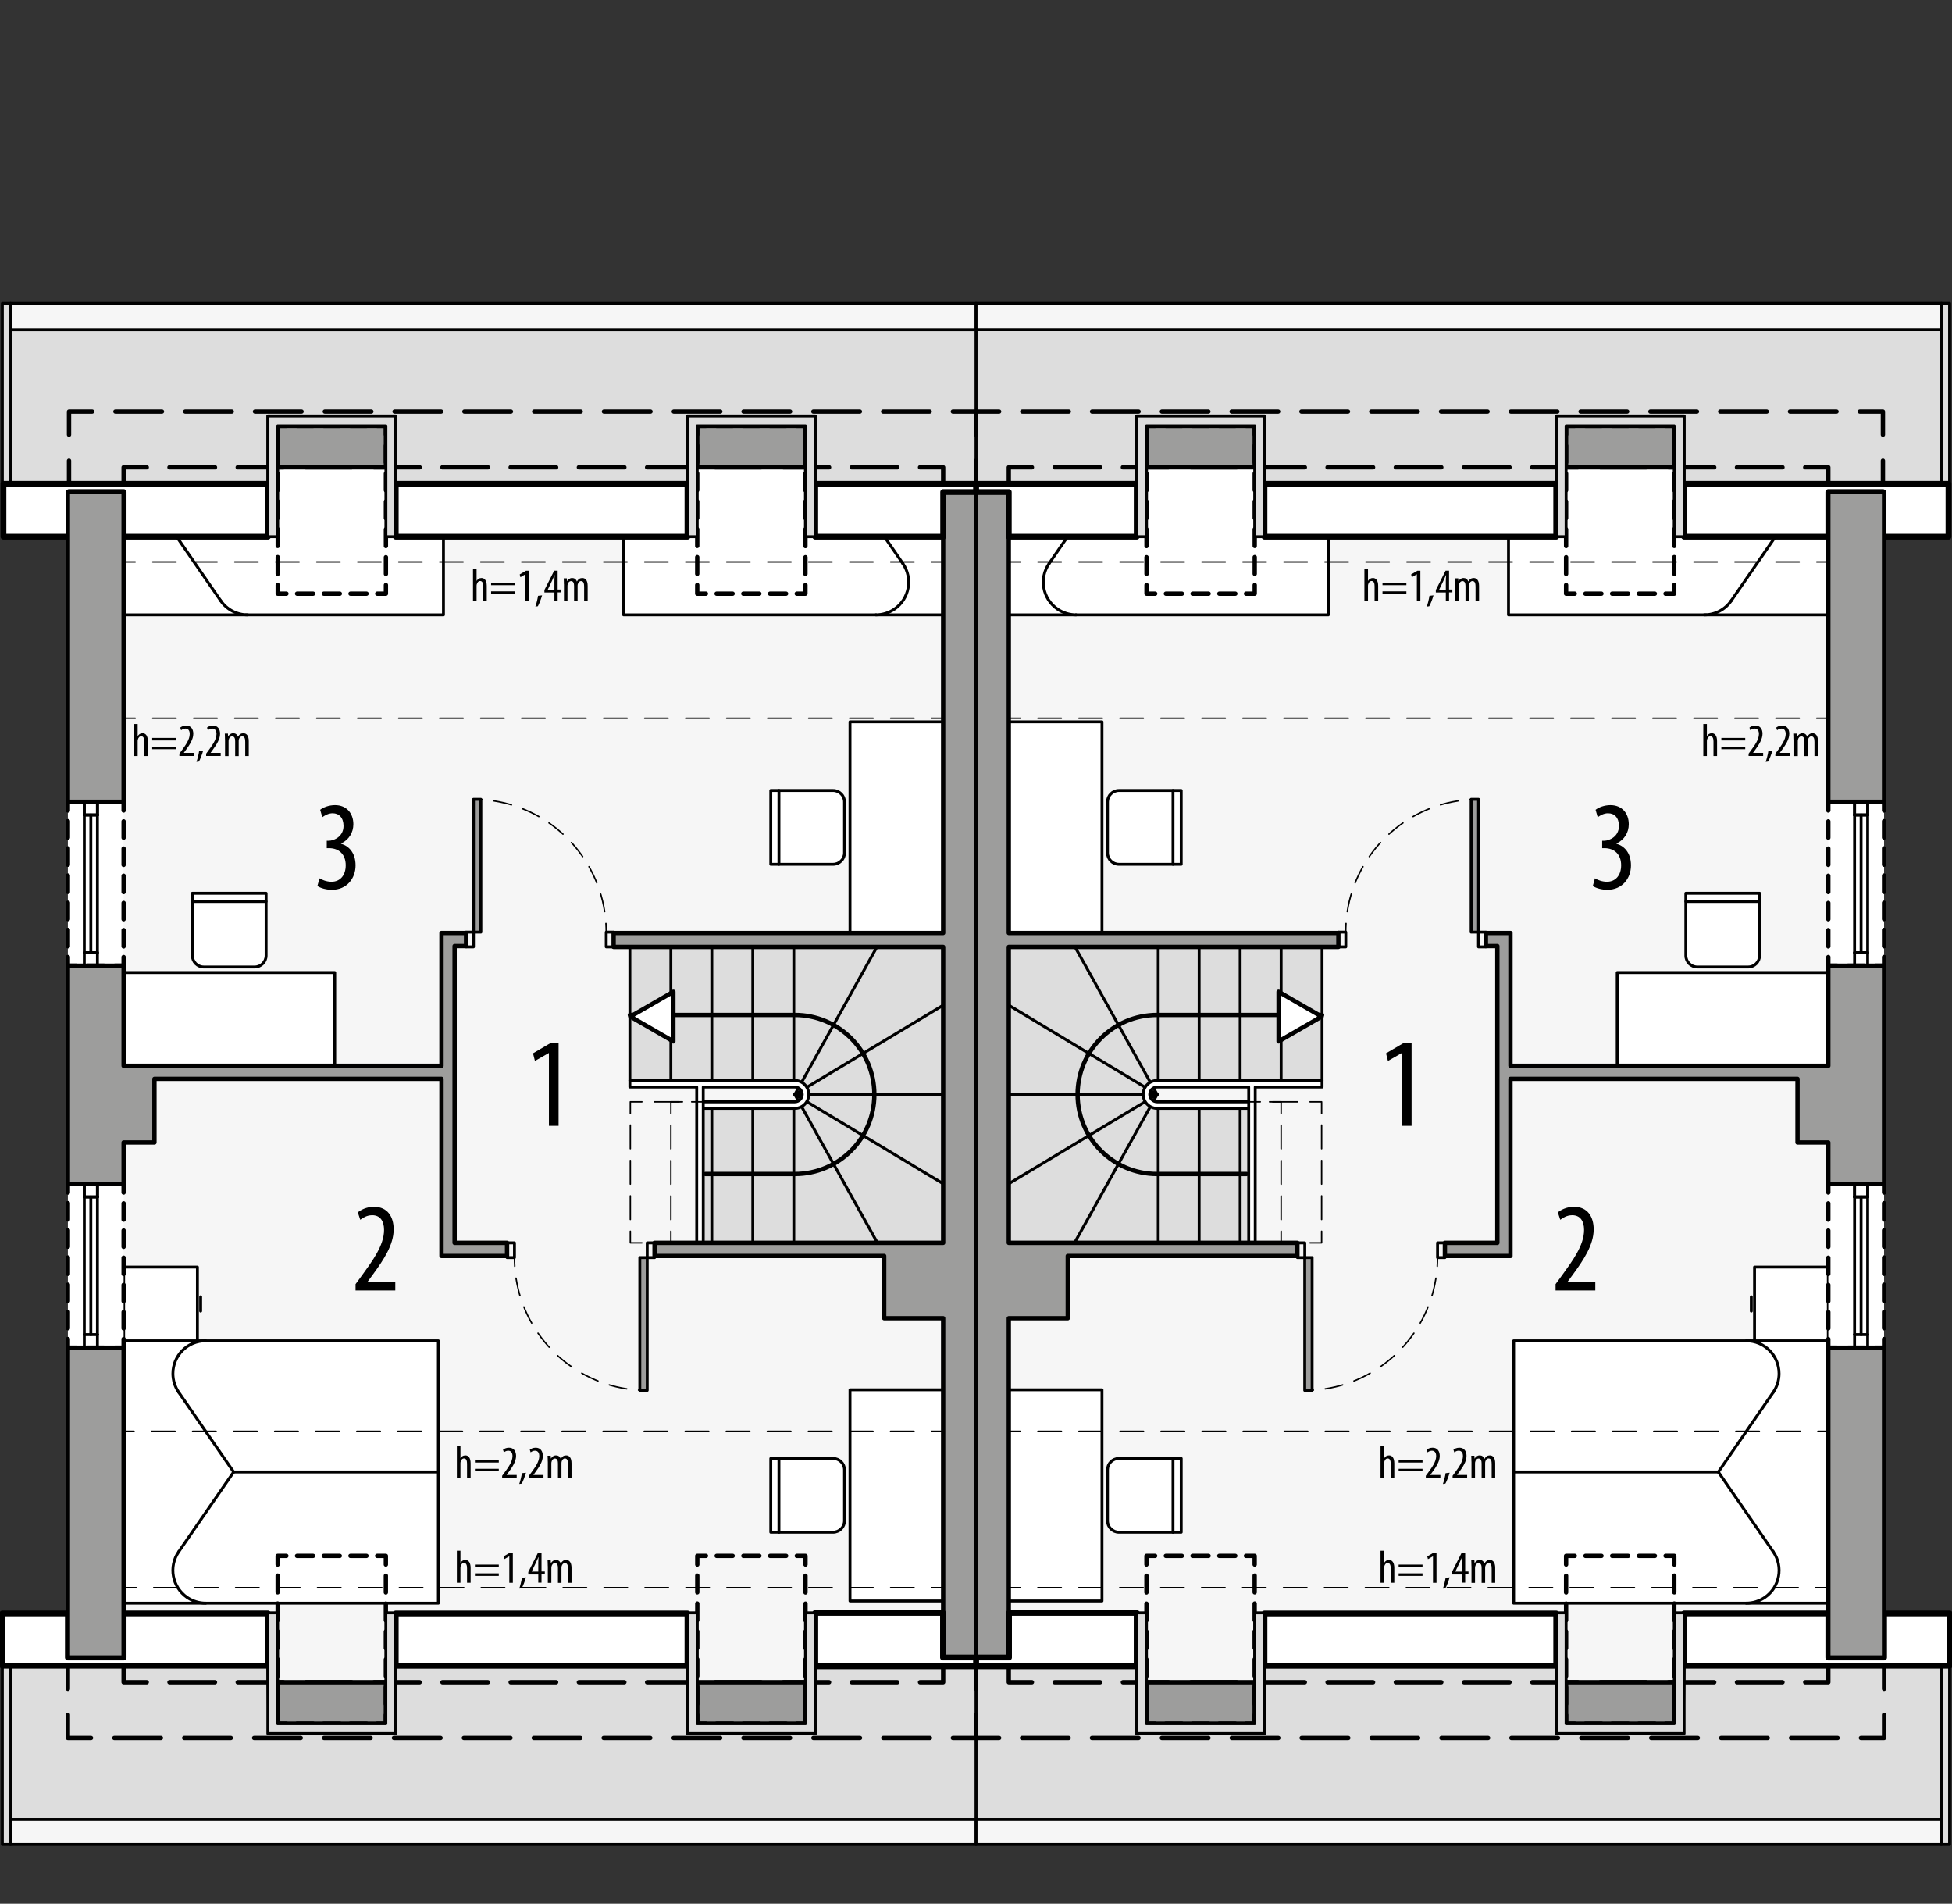 <?xml version="1.0" encoding="UTF-8"?><svg id="a" xmlns="http://www.w3.org/2000/svg" viewBox="0 0 337.58 329.16"><rect x="0" y="0" width="337.58" height="329.16" fill="#333333" stroke="none"/><rect x="168.79" y="71.17" width="156.85" height="229.32" transform="translate(494.42 371.67) rotate(-180)" style="fill:#f6f6f6; stroke-width:0px;"/><rect x="260.88" y="80.81" width="55.26" height="25.51" style="fill:#fff; stroke:#000; stroke-linecap:round; stroke-linejoin:round; stroke-width:.5px;"/><path d="M299.4,103.87c-1.06,1.54-2.8,2.45-4.67,2.45" style="fill:#fff; stroke:#000; stroke-linecap:round; stroke-linejoin:round; stroke-width:.5px;"/><line x1="309.17" y1="89.7" x2="299.4" y2="103.87" style="fill:#fff; stroke:#000; stroke-linecap:round; stroke-linejoin:round; stroke-width:.5px;"/><path d="M304.5,80.81c1.15,0,2.27.35,3.22,1,2.58,1.78,3.23,5.31,1.45,7.88" style="fill:#fff; stroke:#000; stroke-linecap:round; stroke-linejoin:round; stroke-width:.5px;"/><rect x="174.46" y="80.81" width="55.26" height="25.51" style="fill:#fff; stroke:#000; stroke-linecap:round; stroke-linejoin:round; stroke-width:.5px;"/><path d="M191.19,83.26c1.06-1.54,2.8-2.45,4.67-2.45" style="fill:#fff; stroke:#000; stroke-linecap:round; stroke-linejoin:round; stroke-width:.5px;"/><line x1="181.43" y1="97.44" x2="191.19" y2="83.26" style="fill:#fff; stroke:#000; stroke-linecap:round; stroke-linejoin:round; stroke-width:.5px;"/><path d="M186.1,106.32c-1.15,0-2.27-.35-3.22-1-2.58-1.78-3.23-5.31-1.45-7.88" style="fill:#fff; stroke:#000; stroke-linecap:round; stroke-linejoin:round; stroke-width:.5px;"/><rect x="261.77" y="231.84" width="54.43" height="45.35" style="fill:#fff; stroke:#000; stroke-linecap:round; stroke-linejoin:round; stroke-width:.5px;"/><line x1="297.17" y1="254.51" x2="261.77" y2="254.51" style="fill:#fff; stroke:#000; stroke-linecap:round; stroke-linejoin:round; stroke-width:.5px;"/><path d="M306.67,240.72c.65-.95,1-2.07,1-3.22,0-3.13-2.54-5.67-5.67-5.67" style="fill:#fff; stroke:#000; stroke-linecap:round; stroke-linejoin:round; stroke-width:.5px;"/><path d="M302,277.19c1.15,0,2.27-.35,3.22-1,2.58-1.78,3.23-5.31,1.45-7.88" style="fill:#fff; stroke:#000; stroke-linecap:round; stroke-linejoin:round; stroke-width:.5px;"/><line x1="306.67" y1="268.31" x2="297.17" y2="254.51" style="fill:#fff; stroke:#000; stroke-linecap:round; stroke-linejoin:round; stroke-width:.5px;"/><line x1="306.67" y1="240.72" x2="297.17" y2="254.51" style="fill:#fff; stroke:#000; stroke-linecap:round; stroke-linejoin:round; stroke-width:.5px;"/><line x1="302.87" y1="224.22" x2="302.87" y2="226.7" style="fill:#fff; stroke:#000; stroke-linecap:round; stroke-linejoin:round; stroke-width:.5px;"/><rect x="303.43" y="219.08" width="12.76" height="12.76" style="fill:#fff; stroke:#000; stroke-linecap:round; stroke-linejoin:round; stroke-width:.5px;"/><path d="M191.53,254.16v8.79c0,1.1.89,1.98,1.98,1.98h10.77v-12.76h-10.77c-1.1,0-1.98.89-1.98,1.98Z" style="fill:#fff; stroke:#000; stroke-linecap:round; stroke-linejoin:round; stroke-width:.5px;"/><line x1="202.86" y1="252.18" x2="202.86" y2="264.94" style="fill:none; stroke:#000; stroke-linecap:round; stroke-linejoin:round; stroke-width:.5px;"/><rect x="174.46" y="240.3" width="16.12" height="36.51" style="fill:#fff; stroke:#000; stroke-linecap:round; stroke-linejoin:round; stroke-width:.5px;"/><path d="M191.53,138.67v8.79c0,1.1.89,1.98,1.98,1.98h10.77v-12.76h-10.77c-1.1,0-1.98.89-1.98,1.98Z" style="fill:#fff; stroke:#000; stroke-linecap:round; stroke-linejoin:round; stroke-width:.5px;"/><line x1="202.86" y1="136.68" x2="202.86" y2="149.44" style="fill:none; stroke:#000; stroke-linecap:round; stroke-linejoin:round; stroke-width:.5px;"/><rect x="174.46" y="124.81" width="16.12" height="36.51" style="fill:#fff; stroke:#000; stroke-linecap:round; stroke-linejoin:round; stroke-width:.5px;"/><path d="M304.31,165.22v-10.77s-12.76,0-12.76,0v10.77c0,1.1.89,1.98,1.98,1.98h8.79c1.1,0,1.98-.89,1.98-1.98Z" style="fill:#fff; stroke:#000; stroke-linecap:round; stroke-linejoin:round; stroke-width:.5px;"/><line x1="291.56" y1="155.87" x2="304.31" y2="155.87" style="fill:none; stroke:#000; stroke-linecap:round; stroke-linejoin:round; stroke-width:.5px;"/><rect x="279.68" y="168.16" width="36.51" height="16.12" style="fill:#fff; stroke:#000; stroke-linecap:round; stroke-linejoin:round; stroke-width:.5px;"/><rect x="316.19" y="204.69" width="9.64" height="28.35" style="fill:#fff; stroke-width:0px;"/><polyline points="324.33 233.03 325.83 233.03 325.83 231.53" style="fill:none; stroke:#000; stroke-linecap:round; stroke-linejoin:round; stroke-width:.75px;"/><line x1="325.83" y1="229.65" x2="325.83" y2="207.12" style="fill:none; stroke:#000; stroke-dasharray:0 0 2.82 1.88; stroke-linecap:round; stroke-linejoin:round; stroke-width:.75px;"/><polyline points="325.83 206.19 325.83 204.69 324.33 204.69" style="fill:none; stroke:#000; stroke-linecap:round; stroke-linejoin:round; stroke-width:.75px;"/><line x1="322.43" y1="204.69" x2="318.64" y2="204.69" style="fill:none; stroke:#000; stroke-dasharray:0 0 2.84 1.9; stroke-linecap:round; stroke-linejoin:round; stroke-width:.75px;"/><polyline points="317.69 204.69 316.19 204.69 316.19 206.19" style="fill:none; stroke:#000; stroke-linecap:round; stroke-linejoin:round; stroke-width:.75px;"/><line x1="316.19" y1="208.06" x2="316.19" y2="230.59" style="fill:none; stroke:#000; stroke-dasharray:0 0 2.82 1.88; stroke-linecap:round; stroke-linejoin:round; stroke-width:.75px;"/><polyline points="316.19 231.53 316.19 233.03 317.69 233.03" style="fill:none; stroke:#000; stroke-linecap:round; stroke-linejoin:round; stroke-width:.75px;"/><line x1="319.59" y1="233.03" x2="323.38" y2="233.03" style="fill:none; stroke:#000; stroke-dasharray:0 0 2.84 1.9; stroke-linecap:round; stroke-linejoin:round; stroke-width:.75px;"/><rect x="316.19" y="138.64" width="9.64" height="28.35" style="fill:#fff; stroke-width:0px;"/><polyline points="324.33 166.98 325.83 166.98 325.83 165.48" style="fill:none; stroke:#000; stroke-linecap:round; stroke-linejoin:round; stroke-width:.75px;"/><line x1="325.83" y1="163.61" x2="325.83" y2="141.08" style="fill:none; stroke:#000; stroke-dasharray:0 0 2.82 1.88; stroke-linecap:round; stroke-linejoin:round; stroke-width:.75px;"/><polyline points="325.83 140.14 325.83 138.64 324.33 138.64" style="fill:none; stroke:#000; stroke-linecap:round; stroke-linejoin:round; stroke-width:.75px;"/><line x1="322.43" y1="138.64" x2="318.64" y2="138.64" style="fill:none; stroke:#000; stroke-dasharray:0 0 2.84 1.9; stroke-linecap:round; stroke-linejoin:round; stroke-width:.75px;"/><polyline points="317.69 138.64 316.19 138.64 316.19 140.14" style="fill:none; stroke:#000; stroke-linecap:round; stroke-linejoin:round; stroke-width:.75px;"/><line x1="316.19" y1="142.02" x2="316.19" y2="164.55" style="fill:none; stroke:#000; stroke-dasharray:0 0 2.82 1.88; stroke-linecap:round; stroke-linejoin:round; stroke-width:.75px;"/><polyline points="316.19 165.48 316.19 166.98 317.69 166.98" style="fill:none; stroke:#000; stroke-linecap:round; stroke-linejoin:round; stroke-width:.75px;"/><line x1="319.59" y1="166.98" x2="323.38" y2="166.98" style="fill:none; stroke:#000; stroke-dasharray:0 0 2.84 1.9; stroke-linecap:round; stroke-linejoin:round; stroke-width:.75px;"/><polygon points="335.75 57 335.75 83.66 291.25 83.66 291.25 71.94 269.14 71.94 269.14 83.66 218.69 83.66 218.69 80.81 218.69 71.94 196.58 71.94 196.58 80.81 196.58 83.66 168.79 83.66 168.79 57 335.75 57" style="fill:#ddd; stroke:#000; stroke-linecap:round; stroke-linejoin:round; stroke-width:.5px;"/><polygon points="196.57 288.01 196.57 299.73 218.68 299.73 218.68 288.01 269.14 288.01 269.14 299.73 291.06 299.73 291.26 288.01 335.75 288.01 335.75 314.62 168.79 314.62 168.79 288.01 196.57 288.01" style="fill:#ddd; stroke:#000; stroke-linecap:round; stroke-linejoin:round; stroke-width:.5px;"/><rect x="168.79" y="314.62" width="166.96" height="4.3" transform="translate(504.53 633.54) rotate(-180)" style="fill:#f6f6f6; stroke:#000; stroke-linecap:round; stroke-linejoin:round; stroke-width:.5px;"/><rect x="168.79" y="52.47" width="166.96" height="4.54" transform="translate(504.53 109.47) rotate(-180)" style="fill:#f6f6f6; stroke:#000; stroke-linecap:round; stroke-linejoin:round; stroke-width:.5px;"/><rect x="335.75" y="52.47" width="1.42" height="31.2" transform="translate(672.91 136.13) rotate(-180)" style="fill:#ddd; stroke:#000; stroke-linecap:round; stroke-linejoin:round; stroke-width:.5px;"/><rect x="335.75" y="288.01" width="1.42" height="30.91" transform="translate(672.91 606.93) rotate(-180)" style="fill:#ddd; stroke:#000; stroke-linecap:round; stroke-linejoin:round; stroke-width:.5px;"/><line x1="320.73" y1="206.95" x2="320.73" y2="230.76" style="fill:none; stroke:#000; stroke-linecap:round; stroke-linejoin:round; stroke-width:.5px;"/><line x1="321.86" y1="230.76" x2="321.86" y2="206.95" style="fill:none; stroke:#000; stroke-linecap:round; stroke-linejoin:round; stroke-width:.5px;"/><line x1="322.99" y1="206.95" x2="322.99" y2="230.76" style="fill:none; stroke:#000; stroke-linecap:round; stroke-linejoin:round; stroke-width:.5px;"/><line x1="320.73" y1="230.76" x2="320.73" y2="233.03" style="fill:none; stroke:#000; stroke-linecap:round; stroke-linejoin:round; stroke-width:.5px;"/><line x1="322.99" y1="233.03" x2="322.99" y2="230.76" style="fill:none; stroke:#000; stroke-linecap:round; stroke-linejoin:round; stroke-width:.5px;"/><line x1="322.99" y1="230.76" x2="320.73" y2="230.76" style="fill:none; stroke:#000; stroke-linecap:round; stroke-linejoin:round; stroke-width:.5px;"/><line x1="322.99" y1="206.95" x2="320.73" y2="206.95" style="fill:none; stroke:#000; stroke-linecap:round; stroke-linejoin:round; stroke-width:.5px;"/><line x1="320.73" y1="206.95" x2="320.73" y2="204.69" style="fill:none; stroke:#000; stroke-linecap:round; stroke-linejoin:round; stroke-width:.5px;"/><line x1="322.99" y1="204.69" x2="322.99" y2="206.95" style="fill:none; stroke:#000; stroke-linecap:round; stroke-linejoin:round; stroke-width:.5px;"/><line x1="322.99" y1="206.95" x2="320.73" y2="206.95" style="fill:none; stroke:#000; stroke-linecap:round; stroke-linejoin:round; stroke-width:.5px;"/><line x1="320.73" y1="206.95" x2="320.73" y2="204.69" style="fill:none; stroke:#000; stroke-linecap:round; stroke-linejoin:round; stroke-width:.5px;"/><line x1="322.99" y1="204.69" x2="322.99" y2="206.95" style="fill:none; stroke:#000; stroke-linecap:round; stroke-linejoin:round; stroke-width:.5px;"/><line x1="320.73" y1="140.91" x2="320.73" y2="164.72" style="fill:none; stroke:#000; stroke-linecap:round; stroke-linejoin:round; stroke-width:.5px;"/><line x1="321.86" y1="164.72" x2="321.86" y2="140.91" style="fill:none; stroke:#000; stroke-linecap:round; stroke-linejoin:round; stroke-width:.5px;"/><line x1="322.99" y1="140.91" x2="322.99" y2="164.72" style="fill:none; stroke:#000; stroke-linecap:round; stroke-linejoin:round; stroke-width:.5px;"/><line x1="320.73" y1="164.72" x2="320.73" y2="166.98" style="fill:none; stroke:#000; stroke-linecap:round; stroke-linejoin:round; stroke-width:.5px;"/><line x1="322.99" y1="166.98" x2="322.99" y2="164.72" style="fill:none; stroke:#000; stroke-linecap:round; stroke-linejoin:round; stroke-width:.5px;"/><line x1="322.99" y1="164.72" x2="320.73" y2="164.72" style="fill:none; stroke:#000; stroke-linecap:round; stroke-linejoin:round; stroke-width:.5px;"/><line x1="322.99" y1="140.91" x2="320.73" y2="140.91" style="fill:none; stroke:#000; stroke-linecap:round; stroke-linejoin:round; stroke-width:.5px;"/><line x1="320.73" y1="140.91" x2="320.73" y2="138.64" style="fill:none; stroke:#000; stroke-linecap:round; stroke-linejoin:round; stroke-width:.5px;"/><line x1="322.99" y1="138.64" x2="322.99" y2="140.91" style="fill:none; stroke:#000; stroke-linecap:round; stroke-linejoin:round; stroke-width:.5px;"/><line x1="322.99" y1="140.91" x2="320.73" y2="140.91" style="fill:none; stroke:#000; stroke-linecap:round; stroke-linejoin:round; stroke-width:.5px;"/><line x1="320.73" y1="140.91" x2="320.73" y2="138.64" style="fill:none; stroke:#000; stroke-linecap:round; stroke-linejoin:round; stroke-width:.5px;"/><line x1="322.99" y1="138.64" x2="322.99" y2="140.91" style="fill:none; stroke:#000; stroke-linecap:round; stroke-linejoin:round; stroke-width:.5px;"/><line x1="224.37" y1="217.16" x2="224.37" y2="214.89" style="fill:none; stroke:#000; stroke-linecap:round; stroke-linejoin:round; stroke-width:.5px;"/><line x1="249.88" y1="217.16" x2="249.88" y2="214.89" style="fill:none; stroke:#000; stroke-linecap:round; stroke-linejoin:round; stroke-width:.5px;"/><rect x="224.37" y="214.89" width="1.28" height="2.55" style="fill:none; stroke:#000; stroke-linecap:round; stroke-linejoin:round; stroke-width:.5px;"/><rect x="248.61" y="214.89" width="1.28" height="2.55" style="fill:none; stroke:#000; stroke-linecap:round; stroke-linejoin:round; stroke-width:.5px;"/><rect x="225.64" y="217.44" width="1.28" height="22.96" style="fill:#9d9d9c; stroke:#000; stroke-linecap:round; stroke-linejoin:round; stroke-width:.5px;"/><path d="M248.61,217.44c0,.5-.02,1-.05,1.5" style="fill:none; stroke:#000; stroke-linecap:round; stroke-linejoin:round; stroke-width:.25px;"/><path d="M248.33,221c-1.58,10.17-9.84,18.14-20.16,19.27" style="fill:none; stroke:#000; stroke-dasharray:0 0 3.1 2.07; stroke-linecap:round; stroke-linejoin:round; stroke-width:.25px;"/><path d="M227.14,240.35c-.5.03-1,.05-1.5.05" style="fill:none; stroke:#000; stroke-linecap:round; stroke-linejoin:round; stroke-width:.25px;"/><rect x="255.69" y="161.17" width="1.28" height="2.55" style="fill:none; stroke:#000; stroke-linecap:round; stroke-linejoin:round; stroke-width:.5px;"/><rect x="231.46" y="161.17" width="1.28" height="2.55" style="fill:none; stroke:#000; stroke-linecap:round; stroke-linejoin:round; stroke-width:.5px;"/><rect x="254.42" y="138.21" width="1.28" height="22.96" style="fill:#9d9d9c; stroke:#000; stroke-linecap:round; stroke-linejoin:round; stroke-width:.5px;"/><path d="M232.73,161.17c0-.5.02-1,.05-1.5" style="fill:none; stroke:#000; stroke-linecap:round; stroke-linejoin:round; stroke-width:.25px;"/><path d="M233,157.62c1.58-10.17,9.84-18.14,20.16-19.27" style="fill:none; stroke:#000; stroke-dasharray:0 0 3.1 2.07; stroke-linecap:round; stroke-linejoin:round; stroke-width:.25px;"/><path d="M254.19,138.26c.5-.03,1-.05,1.5-.05" style="fill:none; stroke:#000; stroke-linecap:round; stroke-linejoin:round; stroke-width:.25px;"/><path d="M228.64,163.58v23.24h-12.69s0,1.13,0,1.13h-15.77c-.7,0-1.28.57-1.28,1.28s.57,1.28,1.28,1.28h15.77v24.38h-41.5v-51.31h54.18Z" style="fill:#ddd; stroke-width:0px;"/><line x1="197.7" y1="189.24" x2="174.46" y2="189.24" style="fill:none; stroke:#000; stroke-linecap:round; stroke-linejoin:round; stroke-width:.5px;"/><line x1="197.7" y1="189.24" x2="200.11" y2="189.24" style="fill:none; stroke:#000; stroke-linecap:round; stroke-linejoin:round; stroke-width:.5px;"/><line x1="174.46" y1="173.81" x2="200.11" y2="189.24" style="fill:none; stroke:#000; stroke-linecap:round; stroke-linejoin:round; stroke-width:.5px;"/><line x1="185.83" y1="163.58" x2="200.11" y2="189.24" style="fill:none; stroke:#000; stroke-linecap:round; stroke-linejoin:round; stroke-width:.5px;"/><line x1="200.3" y1="186.83" x2="200.3" y2="163.58" style="fill:none; stroke:#000; stroke-linecap:round; stroke-linejoin:round; stroke-width:.5px;"/><line x1="207.38" y1="186.83" x2="207.38" y2="163.58" style="fill:none; stroke:#000; stroke-linecap:round; stroke-linejoin:round; stroke-width:.5px;"/><line x1="214.47" y1="186.83" x2="214.47" y2="163.58" style="fill:none; stroke:#000; stroke-linecap:round; stroke-linejoin:round; stroke-width:.5px;"/><line x1="221.56" y1="186.83" x2="221.56" y2="163.58" style="fill:none; stroke:#000; stroke-linecap:round; stroke-linejoin:round; stroke-width:.5px;"/><line x1="228.64" y1="186.83" x2="228.64" y2="163.58" style="fill:none; stroke:#000; stroke-linecap:round; stroke-linejoin:round; stroke-width:.5px;"/><line x1="174.46" y1="204.67" x2="200.11" y2="189.24" style="fill:none; stroke:#000; stroke-linecap:round; stroke-linejoin:round; stroke-width:.5px;"/><line x1="185.83" y1="214.89" x2="200.11" y2="189.24" style="fill:none; stroke:#000; stroke-linecap:round; stroke-linejoin:round; stroke-width:.5px;"/><line x1="200.3" y1="191.65" x2="200.3" y2="214.89" style="fill:none; stroke:#000; stroke-linecap:round; stroke-linejoin:round; stroke-width:.5px;"/><line x1="207.38" y1="191.65" x2="207.38" y2="214.89" style="fill:none; stroke:#000; stroke-linecap:round; stroke-linejoin:round; stroke-width:.5px;"/><line x1="214.47" y1="191.65" x2="214.47" y2="214.89" style="fill:none; stroke:#000; stroke-linecap:round; stroke-linejoin:round; stroke-width:.5px;"/><path d="M215.95,190.51h-15.84c-.7,0-1.28-.57-1.28-1.28,0-.7.57-1.28,1.28-1.28h0s15.84,0,15.84,0v26.93s1.13,0,1.13,0v-26.93h11.56s0-1.13,0-1.13h-28.53c-1.33,0-2.41,1.08-2.41,2.41,0,1.33,1.08,2.41,2.41,2.41h15.84s0-1.13,0-1.13Z" style="fill:#fff; stroke:#000; stroke-linecap:round; stroke-linejoin:round; stroke-width:.5px;"/><path d="M228.64,175.49h-28.53,0c-7.59,0-13.75,6.16-13.75,13.75,0,7.59,6.16,13.75,13.75,13.75h-.18s15.65,0,15.65,0" style="fill:none; stroke:#000; stroke-linecap:round; stroke-linejoin:round; stroke-width:.75px;"/><polyline points="219.56 190.51 221.56 190.51 221.56 191.65 221.56 192.51" style="fill:none; stroke:#000; stroke-linecap:round; stroke-linejoin:round; stroke-width:.25px;"/><line x1="221.56" y1="194.55" x2="221.56" y2="211.87" style="fill:none; stroke:#000; stroke-dasharray:0 0 4.08 2.04; stroke-linecap:round; stroke-linejoin:round; stroke-width:.25px;"/><polyline points="221.56 212.89 221.56 214.89 219.56 214.89" style="fill:none; stroke:#000; stroke-linecap:round; stroke-linejoin:round; stroke-width:.25px;"/><polyline points="219.09 214.89 217.09 214.89 219.09 214.89" style="fill:none; stroke:#000; stroke-linecap:round; stroke-linejoin:round; stroke-width:.25px;"/><line x1="220.96" y1="214.89" x2="225.62" y2="214.89" style="fill:none; stroke:#000; stroke-dasharray:0 0 3.74 1.87; stroke-linecap:round; stroke-linejoin:round; stroke-width:.25px;"/><polyline points="226.56 214.89 228.56 214.89 228.56 212.89" style="fill:none; stroke:#000; stroke-linecap:round; stroke-linejoin:round; stroke-width:.25px;"/><line x1="228.56" y1="210.85" x2="228.56" y2="193.53" style="fill:none; stroke:#000; stroke-dasharray:0 0 4.08 2.04; stroke-linecap:round; stroke-linejoin:round; stroke-width:.25px;"/><polyline points="228.56 192.51 228.56 190.51 226.56 190.51" style="fill:none; stroke:#000; stroke-linecap:round; stroke-linejoin:round; stroke-width:.25px;"/><line x1="224.41" y1="190.51" x2="219.03" y2="190.51" style="fill:none; stroke:#000; stroke-dasharray:0 0 4.3 2.15; stroke-linecap:round; stroke-linejoin:round; stroke-width:.25px;"/><polyline points="217.95 190.51 215.95 190.51 217.95 190.51" style="fill:none; stroke:#000; stroke-linecap:round; stroke-linejoin:round; stroke-width:.25px;"/><polygon points="228.56 175.77 221.12 180.06 221.12 171.48 228.56 175.77" style="fill:#fff; stroke:#000; stroke-linecap:round; stroke-linejoin:round; stroke-width:.75px;"/><polyline points="321.83 288.01 325.83 288.01 325.83 292.01" style="fill:none; stroke:#000; stroke-linecap:round; stroke-linejoin:round; stroke-width:.75px;"/><polyline points="325.83 296.5 325.83 300.5 321.83 300.5" style="fill:none; stroke:#000; stroke-linecap:round; stroke-linejoin:round; stroke-width:.75px;"/><line x1="317.8" y1="300.5" x2="174.8" y2="300.5" style="fill:none; stroke:#000; stroke-dasharray:0 0 8.06 4.03; stroke-linecap:round; stroke-linejoin:round; stroke-width:.75px;"/><polyline points="172.79 300.5 168.79 300.5 168.79 296.5" style="fill:none; stroke:#000; stroke-linecap:round; stroke-linejoin:round; stroke-width:.75px;"/><polyline points="168.79 292.01 168.79 288.01 174.46 288.01 174.46 290.86 178.46 290.86" style="fill:none; stroke:#000; stroke-linecap:round; stroke-linejoin:round; stroke-width:.75px;"/><line x1="182.39" y1="290.86" x2="310.22" y2="290.86" style="fill:none; stroke:#000; stroke-dasharray:0 0 7.87 3.93; stroke-linecap:round; stroke-linejoin:round; stroke-width:.75px;"/><polyline points="312.19 290.86 316.19 290.86 316.19 288.01 320.19 288.01" style="fill:none; stroke:#000; stroke-linecap:round; stroke-linejoin:round; stroke-width:.75px;"/><polyline points="168.79 79.66 168.79 83.66 174.46 83.66 174.46 80.81 174.46 83.66 174.46 80.81 178.46 80.81" style="fill:none; stroke:#000; stroke-linecap:round; stroke-linejoin:round; stroke-width:.75px;"/><line x1="182.39" y1="80.81" x2="310.22" y2="80.81" style="fill:none; stroke:#000; stroke-dasharray:0 0 7.87 3.93; stroke-linecap:round; stroke-linejoin:round; stroke-width:.75px;"/><polyline points="312.19 80.81 316.19 80.81 316.19 83.66 320.19 83.66" style="fill:none; stroke:#000; stroke-linecap:round; stroke-linejoin:round; stroke-width:.75px;"/><polyline points="321.63 83.66 325.63 83.66 325.63 79.66" style="fill:none; stroke:#000; stroke-linecap:round; stroke-linejoin:round; stroke-width:.75px;"/><polyline points="325.63 75.17 325.63 71.17 321.63 71.17" style="fill:none; stroke:#000; stroke-linecap:round; stroke-linejoin:round; stroke-width:.75px;"/><line x1="317.61" y1="71.17" x2="174.8" y2="71.17" style="fill:none; stroke:#000; stroke-dasharray:0 0 8.05 4.02; stroke-linecap:round; stroke-linejoin:round; stroke-width:.75px;"/><polyline points="172.79 71.17 168.79 71.17 168.79 75.17" style="fill:none; stroke:#000; stroke-linecap:round; stroke-linejoin:round; stroke-width:.75px;"/><line x1="174.46" y1="97.16" x2="176.46" y2="97.16" style="fill:none; stroke:#000; stroke-linecap:round; stroke-linejoin:round; stroke-width:.25px;"/><line x1="179.5" y1="97.16" x2="312.67" y2="97.16" style="fill:none; stroke:#000; stroke-dasharray:0 0 4.05 3.04; stroke-linecap:round; stroke-linejoin:round; stroke-width:.25px;"/><line x1="314.19" y1="97.16" x2="316.19" y2="97.16" style="fill:none; stroke:#000; stroke-linecap:round; stroke-linejoin:round; stroke-width:.25px;"/><line x1="174.46" y1="124.19" x2="176.46" y2="124.19" style="fill:none; stroke:#000; stroke-linecap:round; stroke-linejoin:round; stroke-width:.25px;"/><line x1="179.5" y1="124.19" x2="312.67" y2="124.19" style="fill:none; stroke:#000; stroke-dasharray:0 0 4.05 3.04; stroke-linecap:round; stroke-linejoin:round; stroke-width:.25px;"/><line x1="314.19" y1="124.19" x2="316.19" y2="124.19" style="fill:none; stroke:#000; stroke-linecap:round; stroke-linejoin:round; stroke-width:.25px;"/><line x1="174.46" y1="274.51" x2="176.46" y2="274.51" style="fill:none; stroke:#000; stroke-linecap:round; stroke-linejoin:round; stroke-width:.25px;"/><line x1="179.49" y1="274.51" x2="312.47" y2="274.51" style="fill:none; stroke:#000; stroke-dasharray:0 0 4.05 3.03; stroke-linecap:round; stroke-linejoin:round; stroke-width:.25px;"/><line x1="313.99" y1="274.51" x2="315.99" y2="274.51" style="fill:none; stroke:#000; stroke-linecap:round; stroke-linejoin:round; stroke-width:.25px;"/><line x1="174.46" y1="247.48" x2="176.46" y2="247.48" style="fill:none; stroke:#000; stroke-linecap:round; stroke-linejoin:round; stroke-width:.25px;"/><line x1="179.5" y1="247.48" x2="312.87" y2="247.48" style="fill:none; stroke:#000; stroke-dasharray:0 0 4.06 3.04; stroke-linecap:round; stroke-linejoin:round; stroke-width:.25px;"/><line x1="314.39" y1="247.48" x2="316.39" y2="247.48" style="fill:none; stroke:#000; stroke-linecap:round; stroke-linejoin:round; stroke-width:.25px;"/><rect x="198.28" y="73.64" width="18.71" height="7.17" transform="translate(415.27 154.45) rotate(-180)" style="fill:#9d9d9c; stroke:#000; stroke-linecap:round; stroke-linejoin:round; stroke-width:.75px;"/><rect x="270.84" y="73.64" width="18.71" height="7.17" transform="translate(560.38 154.45) rotate(-180)" style="fill:#9d9d9c; stroke:#000; stroke-linecap:round; stroke-linejoin:round; stroke-width:.75px;"/><rect x="198.27" y="290.86" width="18.71" height="7.17" transform="translate(415.25 588.89) rotate(-180)" style="fill:#9d9d9c; stroke:#000; stroke-linecap:round; stroke-linejoin:round; stroke-width:.75px;"/><rect x="270.84" y="290.86" width="18.71" height="7.17" transform="translate(560.39 588.89) rotate(-180)" style="fill:#9d9d9c; stroke:#000; stroke-linecap:round; stroke-linejoin:round; stroke-width:.75px;"/><polygon points="174.46 85.08 174.46 161.32 231.46 161.32 231.46 163.73 174.46 163.73 174.46 214.89 224.37 214.89 224.37 217.16 184.66 217.16 184.66 227.93 174.46 227.93 174.46 286.59 168.79 286.59 168.79 85.08 174.46 85.08" style="fill:#9d9d9c; stroke:#000; stroke-linecap:round; stroke-linejoin:round; stroke-width:.75px;"/><rect x="218.69" y="83.66" width="50.45" height="9.14" transform="translate(487.82 176.46) rotate(-180)" style="fill:#fff; stroke:#000; stroke-linecap:round; stroke-linejoin:round;"/><rect x="218.69" y="278.98" width="50.45" height="9.04" transform="translate(487.82 567) rotate(-180)" style="fill:#fff; stroke:#000; stroke-linecap:round; stroke-linejoin:round;"/><polygon points="325.83 278.97 325.83 286.59 316.19 286.59 316.19 278.97 291.26 278.97 291.26 288.01 337.17 288.01 337.17 278.97 325.83 278.97" style="fill:#fff; stroke:#000; stroke-linecap:round; stroke-linejoin:round;"/><polygon points="196.58 83.66 196.58 92.8 174.46 92.8 174.46 85.08 168.79 85.08 168.79 83.66 196.58 83.66" style="fill:#fff; stroke:#000; stroke-linecap:round; stroke-linejoin:round;"/><polygon points="168.79 286.59 174.5 286.59 174.5 278.87 196.57 278.87 196.57 288.12 168.79 288.12 168.79 286.59" style="fill:#fff; stroke:#000; stroke-linecap:round; stroke-linejoin:round;"/><polygon points="325.63 83.66 336.97 83.66 336.97 92.8 325.63 92.8 325.63 85.08 316.19 85.08 316.19 92.8 291.25 92.8 291.25 83.66 325.63 83.66" style="fill:#fff; stroke:#000; stroke-linecap:round; stroke-linejoin:round;"/><polyline points="270.84 101.15 270.84 102.65 272.34 102.65" style="fill:none; stroke:#000; stroke-linecap:round; stroke-linejoin:round; stroke-width:.75px;"/><line x1="274.18" y1="102.65" x2="287.12" y2="102.65" style="fill:none; stroke:#000; stroke-dasharray:0 0 2.77 1.85; stroke-linecap:round; stroke-linejoin:round; stroke-width:.75px;"/><polyline points="288.04 102.65 289.54 102.65 289.54 101.15" style="fill:none; stroke:#000; stroke-linecap:round; stroke-linejoin:round; stroke-width:.75px;"/><line x1="289.54" y1="99.22" x2="289.54" y2="76.1" style="fill:none; stroke:#000; stroke-dasharray:0 0 2.89 1.93; stroke-linecap:round; stroke-linejoin:round; stroke-width:.75px;"/><polyline points="289.54 75.14 289.54 73.64 288.04 73.64" style="fill:none; stroke:#000; stroke-linecap:round; stroke-linejoin:round; stroke-width:.75px;"/><line x1="286.2" y1="73.64" x2="273.26" y2="73.64" style="fill:none; stroke:#000; stroke-dasharray:0 0 2.77 1.85; stroke-linecap:round; stroke-linejoin:round; stroke-width:.75px;"/><polyline points="272.34 73.64 270.84 73.64 270.84 75.14" style="fill:none; stroke:#000; stroke-linecap:round; stroke-linejoin:round; stroke-width:.75px;"/><line x1="270.84" y1="77.07" x2="270.84" y2="100.19" style="fill:none; stroke:#000; stroke-dasharray:0 0 2.89 1.93; stroke-linecap:round; stroke-linejoin:round; stroke-width:.75px;"/><polygon points="270.84 92.8 269.14 92.8 269.14 71.94 291.25 71.94 291.25 92.8 289.54 92.8 289.54 73.64 270.84 73.64 270.84 92.8" style="fill:#ddd; stroke:#000; stroke-linecap:round; stroke-linejoin:round; stroke-width:.5px;"/><polyline points="198.28 101.15 198.28 102.65 199.78 102.65" style="fill:none; stroke:#000; stroke-linecap:round; stroke-linejoin:round; stroke-width:.75px;"/><line x1="201.63" y1="102.65" x2="214.56" y2="102.65" style="fill:none; stroke:#000; stroke-dasharray:0 0 2.77 1.85; stroke-linecap:round; stroke-linejoin:round; stroke-width:.75px;"/><polyline points="215.49 102.65 216.99 102.65 216.99 101.15" style="fill:none; stroke:#000; stroke-linecap:round; stroke-linejoin:round; stroke-width:.75px;"/><line x1="216.99" y1="99.22" x2="216.99" y2="76.1" style="fill:none; stroke:#000; stroke-dasharray:0 0 2.89 1.93; stroke-linecap:round; stroke-linejoin:round; stroke-width:.75px;"/><polyline points="216.99 75.14 216.99 73.64 215.49 73.64" style="fill:none; stroke:#000; stroke-linecap:round; stroke-linejoin:round; stroke-width:.75px;"/><line x1="213.64" y1="73.64" x2="200.7" y2="73.64" style="fill:none; stroke:#000; stroke-dasharray:0 0 2.77 1.85; stroke-linecap:round; stroke-linejoin:round; stroke-width:.75px;"/><polyline points="199.78 73.64 198.28 73.64 198.28 75.14" style="fill:none; stroke:#000; stroke-linecap:round; stroke-linejoin:round; stroke-width:.75px;"/><line x1="198.28" y1="77.07" x2="198.28" y2="100.19" style="fill:none; stroke:#000; stroke-dasharray:0 0 2.89 1.93; stroke-linecap:round; stroke-linejoin:round; stroke-width:.75px;"/><polygon points="198.28 92.8 196.58 92.8 196.58 71.94 218.69 71.94 218.69 92.8 216.99 92.8 216.99 73.64 198.28 73.64 198.28 92.8" style="fill:#ddd; stroke:#000; stroke-linecap:round; stroke-linejoin:round; stroke-width:.5px;"/><polyline points="216.98 270.52 216.98 269.02 215.48 269.02" style="fill:none; stroke:#000; stroke-linecap:round; stroke-linejoin:round; stroke-width:.75px;"/><line x1="213.63" y1="269.02" x2="200.69" y2="269.02" style="fill:none; stroke:#000; stroke-dasharray:0 0 2.77 1.85; stroke-linecap:round; stroke-linejoin:round; stroke-width:.75px;"/><polyline points="199.77 269.02 198.27 269.02 198.27 270.52" style="fill:none; stroke:#000; stroke-linecap:round; stroke-linejoin:round; stroke-width:.75px;"/><line x1="198.27" y1="272.45" x2="198.27" y2="295.57" style="fill:none; stroke:#000; stroke-dasharray:0 0 2.89 1.93; stroke-linecap:round; stroke-linejoin:round; stroke-width:.75px;"/><polyline points="198.27 296.53 198.27 298.03 199.77 298.03" style="fill:none; stroke:#000; stroke-linecap:round; stroke-linejoin:round; stroke-width:.75px;"/><line x1="201.62" y1="298.03" x2="214.55" y2="298.03" style="fill:none; stroke:#000; stroke-dasharray:0 0 2.77 1.85; stroke-linecap:round; stroke-linejoin:round; stroke-width:.75px;"/><polyline points="215.48 298.03 216.98 298.03 216.98 296.53" style="fill:none; stroke:#000; stroke-linecap:round; stroke-linejoin:round; stroke-width:.75px;"/><line x1="216.98" y1="294.6" x2="216.98" y2="271.48" style="fill:none; stroke:#000; stroke-dasharray:0 0 2.89 1.93; stroke-linecap:round; stroke-linejoin:round; stroke-width:.75px;"/><polyline points="289.55 270.52 289.55 269.02 288.05 269.02" style="fill:none; stroke:#000; stroke-linecap:round; stroke-linejoin:round; stroke-width:.75px;"/><line x1="286.2" y1="269.02" x2="273.27" y2="269.02" style="fill:none; stroke:#000; stroke-dasharray:0 0 2.77 1.85; stroke-linecap:round; stroke-linejoin:round; stroke-width:.75px;"/><polyline points="272.34 269.02 270.84 269.02 270.84 270.52" style="fill:none; stroke:#000; stroke-linecap:round; stroke-linejoin:round; stroke-width:.75px;"/><line x1="270.84" y1="272.45" x2="270.84" y2="295.57" style="fill:none; stroke:#000; stroke-dasharray:0 0 2.89 1.93; stroke-linecap:round; stroke-linejoin:round; stroke-width:.75px;"/><polyline points="270.84 296.53 270.84 298.03 272.34 298.03" style="fill:none; stroke:#000; stroke-linecap:round; stroke-linejoin:round; stroke-width:.75px;"/><line x1="274.19" y1="298.03" x2="287.13" y2="298.03" style="fill:none; stroke:#000; stroke-dasharray:0 0 2.77 1.85; stroke-linecap:round; stroke-linejoin:round; stroke-width:.75px;"/><polyline points="288.05 298.03 289.55 298.03 289.55 296.53" style="fill:none; stroke:#000; stroke-linecap:round; stroke-linejoin:round; stroke-width:.75px;"/><line x1="289.55" y1="294.6" x2="289.55" y2="271.48" style="fill:none; stroke:#000; stroke-dasharray:0 0 2.89 1.93; stroke-linecap:round; stroke-linejoin:round; stroke-width:.75px;"/><polygon points="216.98 278.87 218.68 278.87 218.68 299.73 196.57 299.73 196.57 278.87 198.27 278.87 198.27 298.03 216.98 298.03 216.98 278.87" style="fill:#ddd; stroke:#000; stroke-linecap:round; stroke-linejoin:round; stroke-width:.5px;"/><polygon points="289.55 278.87 291.25 278.87 291.25 299.73 269.14 299.73 269.14 278.87 270.84 278.87 270.84 298.03 289.55 298.03 289.55 278.87" style="fill:#ddd; stroke:#000; stroke-linecap:round; stroke-linejoin:round; stroke-width:.5px;"/><path d="M275.83,151.87c.44.26,1.21.59,2.07.59,1.47,0,2.46-1.08,2.46-2.86,0-1.87-1.17-2.95-2.88-2.95h-.4v-1.28h.33c1.01-.02,2.57-.79,2.57-2.55,0-1.43-.77-2.2-1.89-2.2-.7,0-1.32.35-1.78.68l-.37-1.28c.53-.42,1.5-.81,2.57-.81,2.02,0,3.17,1.45,3.17,3.3,0,1.43-.75,2.68-2.13,3.34v.04c1.28.35,2.51,1.5,2.51,3.74s-1.5,4.22-4.09,4.22c-.92,0-1.94-.26-2.51-.66l.37-1.34Z" style="fill:#000; stroke-width:0px;"/><path d="M242.45,182.08h-.04l-2.38,1.36-.33-1.32,3.01-1.76h1.41v14.3h-1.67v-12.59Z" style="fill:#000; stroke-width:0px;"/><path d="M269.02,223.13v-1.1l1.21-1.65c1.69-2.35,3.72-5.04,3.72-7.72,0-1.58-.7-2.55-2.05-2.55-1.03,0-1.69.55-2.07.79l-.42-1.28c.51-.42,1.5-.97,2.79-.97,2.38,0,3.41,1.76,3.41,3.92,0,2.68-1.76,5.28-3.52,7.7l-.97,1.32v.04h4.77v1.5h-6.89Z" style="fill:#000; stroke-width:0px;"/><path d="M235.96,98.34h.62v2.08h.02c.08-.14.2-.26.32-.34.14-.09.3-.14.52-.14.49,0,.9.39.9,1.37v2.57h-.62v-2.5c0-.47-.1-.92-.52-.92-.29,0-.5.21-.6.62-.02.09-.02.2-.02.3v2.5h-.62v-5.53Z" style="fill:#000; stroke-width:0px;"/><path d="M239.09,101.18v-.44h4.13v.44h-4.13ZM239.09,102.69v-.44h4.13v.44h-4.13Z" style="fill:#000; stroke-width:0px;"/><path d="M245.04,99.3h-.02l-.86.5-.12-.48,1.09-.64h.51v5.2h-.61v-4.57Z" style="fill:#000; stroke-width:0px;"/><path d="M246.75,104.88c.17-.46.38-1.31.46-1.86l.7-.08c-.18.65-.52,1.53-.74,1.89l-.42.06Z" style="fill:#000; stroke-width:0px;"/><path d="M250.04,103.87v-1.43h-1.73v-.42l1.69-3.35h.6v3.26h.57v.5h-.57v1.43h-.56ZM250.04,101.94v-1.47c0-.36.02-.68.05-1.02h-.03c-.18.42-.29.66-.44.98l-.72,1.5v.02h1.14Z" style="fill:#000; stroke-width:0px;"/><path d="M251.68,101c0-.46-.02-.69-.03-1h.54l.03.48h.02c.17-.31.46-.54.87-.54.36,0,.66.18.81.59h.02c.1-.19.24-.34.38-.44.15-.1.34-.15.54-.15.52,0,.93.38.93,1.37v2.57h-.61v-2.42c0-.5-.07-.99-.54-.99-.26,0-.48.22-.57.58-.02.1-.02.22-.02.35v2.49h-.61v-2.54c0-.43-.08-.88-.54-.88-.25,0-.5.22-.58.62-.02.1-.02.22-.02.34v2.46h-.61v-2.87Z" style="fill:#000; stroke-width:0px;"/><path d="M294.57,125.18h.62v2.08h.02c.08-.13.2-.26.32-.34.14-.09.3-.14.52-.14.49,0,.9.39.9,1.37v2.57h-.62v-2.5c0-.47-.1-.92-.52-.92-.29,0-.5.21-.6.62-.02.09-.02.2-.02.3v2.5h-.62v-5.53Z" style="fill:#000; stroke-width:0px;"/><path d="M297.69,128.03v-.44h4.13v.44h-4.13ZM297.69,129.54v-.44h4.13v.44h-4.13Z" style="fill:#000; stroke-width:0px;"/><path d="M302.4,130.71v-.4l.44-.6c.62-.86,1.35-1.83,1.35-2.81,0-.58-.26-.93-.74-.93-.38,0-.62.2-.75.29l-.15-.46c.18-.15.54-.35,1.02-.35.86,0,1.24.64,1.24,1.42,0,.97-.64,1.92-1.28,2.8l-.35.48v.02h1.74v.54h-2.5Z" style="fill:#000; stroke-width:0px;"/><path d="M305.36,131.72c.17-.46.38-1.31.46-1.86l.7-.08c-.18.65-.52,1.53-.74,1.89l-.42.06Z" style="fill:#000; stroke-width:0px;"/><path d="M307.03,130.71v-.4l.44-.6c.62-.86,1.35-1.83,1.35-2.81,0-.58-.26-.93-.74-.93-.38,0-.62.2-.75.29l-.15-.46c.18-.15.54-.35,1.02-.35.86,0,1.24.64,1.24,1.42,0,.97-.64,1.92-1.28,2.8l-.35.48v.02h1.74v.54h-2.5Z" style="fill:#000; stroke-width:0px;"/><path d="M310.29,127.84c0-.46-.02-.69-.03-1h.54l.03.48h.02c.17-.31.46-.54.87-.54.36,0,.66.18.81.59h.02c.1-.19.24-.34.38-.44.15-.1.34-.15.54-.15.52,0,.93.38.93,1.37v2.57h-.61v-2.42c0-.5-.07-.99-.54-.99-.26,0-.48.21-.57.58-.02.1-.02.22-.02.35v2.49h-.61v-2.54c0-.43-.08-.88-.54-.88-.25,0-.5.21-.58.62-.02.1-.02.22-.02.34v2.46h-.61v-2.87Z" style="fill:#000; stroke-width:0px;"/><path d="M238.75,268.13h.62v2.08h.02c.08-.14.2-.26.32-.34.14-.09.3-.14.52-.14.49,0,.9.39.9,1.37v2.57h-.62v-2.5c0-.47-.1-.92-.52-.92-.29,0-.5.21-.6.62-.02.09-.02.2-.02.3v2.5h-.62v-5.53Z" style="fill:#000; stroke-width:0px;"/><path d="M241.88,270.97v-.44h4.13v.44h-4.13ZM241.88,272.48v-.44h4.13v.44h-4.13Z" style="fill:#000; stroke-width:0px;"/><path d="M247.83,269.09h-.02l-.86.5-.12-.48,1.09-.64h.51v5.2h-.61v-4.57Z" style="fill:#000; stroke-width:0px;"/><path d="M249.54,274.67c.17-.46.38-1.31.46-1.86l.7-.08c-.18.65-.52,1.53-.74,1.89l-.42.06Z" style="fill:#000; stroke-width:0px;"/><path d="M252.83,273.66v-1.43h-1.73v-.42l1.69-3.35h.6v3.26h.57v.5h-.57v1.43h-.56ZM252.83,271.73v-1.47c0-.36.02-.68.05-1.02h-.03c-.18.42-.29.66-.44.98l-.72,1.5v.02h1.14Z" style="fill:#000; stroke-width:0px;"/><path d="M254.47,270.79c0-.46-.02-.69-.03-1h.54l.03.48h.02c.17-.31.46-.54.87-.54.36,0,.66.18.81.59h.02c.1-.19.24-.34.38-.44.15-.1.34-.15.54-.15.52,0,.93.38.93,1.37v2.57h-.61v-2.42c0-.5-.07-.99-.54-.99-.26,0-.48.22-.57.58-.02.1-.02.22-.02.35v2.49h-.61v-2.54c0-.43-.08-.88-.54-.88-.25,0-.5.22-.58.62-.02.1-.02.22-.02.34v2.46h-.61v-2.87Z" style="fill:#000; stroke-width:0px;"/><path d="M238.75,250.04h.62v2.08h.02c.08-.14.2-.26.32-.34.14-.09.3-.14.52-.14.49,0,.9.39.9,1.37v2.57h-.62v-2.49c0-.47-.1-.92-.52-.92-.29,0-.5.21-.6.62-.02.09-.02.2-.02.3v2.5h-.62v-5.53Z" style="fill:#000; stroke-width:0px;"/><path d="M241.88,252.88v-.44h4.13v.44h-4.13ZM241.88,254.4v-.44h4.13v.44h-4.13Z" style="fill:#000; stroke-width:0px;"/><path d="M246.58,255.57v-.4l.44-.6c.62-.86,1.35-1.83,1.35-2.81,0-.58-.26-.93-.74-.93-.38,0-.62.2-.75.29l-.15-.46c.18-.15.54-.35,1.02-.35.86,0,1.24.64,1.24,1.42,0,.98-.64,1.92-1.28,2.8l-.35.48v.02h1.74v.54h-2.5Z" style="fill:#000; stroke-width:0px;"/><path d="M249.54,256.58c.17-.46.38-1.31.46-1.86l.7-.08c-.18.65-.52,1.53-.74,1.89l-.42.06Z" style="fill:#000; stroke-width:0px;"/><path d="M251.21,255.57v-.4l.44-.6c.62-.86,1.35-1.83,1.35-2.81,0-.58-.26-.93-.74-.93-.38,0-.62.2-.75.29l-.15-.46c.18-.15.54-.35,1.02-.35.86,0,1.24.64,1.24,1.42,0,.98-.64,1.92-1.28,2.8l-.35.48v.02h1.74v.54h-2.5Z" style="fill:#000; stroke-width:0px;"/><path d="M254.47,252.7c0-.46-.02-.69-.03-1h.54l.03.48h.02c.17-.31.46-.54.87-.54.36,0,.66.18.81.59h.02c.1-.19.24-.34.38-.44.15-.1.34-.15.54-.15.52,0,.93.38.93,1.37v2.57h-.61v-2.42c0-.5-.07-.99-.54-.99-.26,0-.48.22-.57.58-.02.1-.02.22-.02.35v2.49h-.61v-2.53c0-.43-.08-.88-.54-.88-.25,0-.5.22-.58.62-.02.1-.02.22-.02.34v2.45h-.61v-2.87Z" style="fill:#000; stroke-width:0px;"/><rect x="316.19" y="85.08" width="9.64" height="53.56" style="fill:#9d9d9c; stroke:#000; stroke-linecap:round; stroke-linejoin:round; stroke-width:.75px;"/><polygon points="325.83 204.69 325.83 166.98 316.19 166.98 316.19 184.28 261.22 184.28 261.22 161.32 256.97 161.32 256.97 163.58 258.95 163.58 258.95 214.89 249.88 214.89 249.88 217.16 261.22 217.16 261.22 186.54 310.86 186.54 310.86 197.54 316.19 197.54 316.19 204.69 325.83 204.69" style="fill:#9d9d9c; stroke:#000; stroke-linecap:round; stroke-linejoin:round; stroke-width:.75px;"/><rect x="316.19" y="233.03" width="9.64" height="53.56" style="fill:#9d9d9c; stroke:#000; stroke-linecap:round; stroke-linejoin:round; stroke-width:.75px;"/><rect x="11.94" y="71.17" width="156.85" height="229.32" style="fill:#f6f6f6; stroke-width:0px;"/><rect x="21.43" y="80.81" width="55.26" height="25.51" style="fill:#fff; stroke:#000; stroke-linecap:round; stroke-linejoin:round; stroke-width:.5px;"/><path d="M38.17,103.87c1.06,1.54,2.8,2.45,4.67,2.45" style="fill:#fff; stroke:#000; stroke-linecap:round; stroke-linejoin:round; stroke-width:.5px;"/><line x1="28.41" y1="89.7" x2="38.17" y2="103.87" style="fill:#fff; stroke:#000; stroke-linecap:round; stroke-linejoin:round; stroke-width:.5px;"/><path d="M33.07,80.81c-1.15,0-2.27.35-3.22,1-2.58,1.78-3.23,5.31-1.45,7.88" style="fill:#fff; stroke:#000; stroke-linecap:round; stroke-linejoin:round; stroke-width:.5px;"/><rect x="107.85" y="80.81" width="55.26" height="25.51" style="fill:#fff; stroke:#000; stroke-linecap:round; stroke-linejoin:round; stroke-width:.5px;"/><path d="M146.38,83.26c-1.06-1.54-2.8-2.45-4.67-2.45" style="fill:#fff; stroke:#000; stroke-linecap:round; stroke-linejoin:round; stroke-width:.5px;"/><line x1="156.14" y1="97.44" x2="146.38" y2="83.26" style="fill:#fff; stroke:#000; stroke-linecap:round; stroke-linejoin:round; stroke-width:.5px;"/><path d="M151.47,106.32c1.15,0,2.27-.35,3.22-1,2.58-1.78,3.23-5.31,1.45-7.88" style="fill:#fff; stroke:#000; stroke-linecap:round; stroke-linejoin:round; stroke-width:.5px;"/><rect x="21.38" y="231.84" width="54.43" height="45.35" style="fill:#fff; stroke:#000; stroke-linecap:round; stroke-linejoin:round; stroke-width:.5px;"/><line x1="40.41" y1="254.51" x2="75.81" y2="254.51" style="fill:#fff; stroke:#000; stroke-linecap:round; stroke-linejoin:round; stroke-width:.5px;"/><path d="M30.9,240.72c-.65-.95-1-2.07-1-3.22,0-3.13,2.54-5.67,5.67-5.67" style="fill:#fff; stroke:#000; stroke-linecap:round; stroke-linejoin:round; stroke-width:.5px;"/><path d="M35.57,277.19c-1.15,0-2.27-.35-3.22-1-2.58-1.78-3.23-5.31-1.45-7.88" style="fill:#fff; stroke:#000; stroke-linecap:round; stroke-linejoin:round; stroke-width:.5px;"/><line x1="30.9" y1="268.31" x2="40.41" y2="254.51" style="fill:#fff; stroke:#000; stroke-linecap:round; stroke-linejoin:round; stroke-width:.5px;"/><line x1="30.9" y1="240.72" x2="40.41" y2="254.51" style="fill:#fff; stroke:#000; stroke-linecap:round; stroke-linejoin:round; stroke-width:.5px;"/><line x1="34.7" y1="224.22" x2="34.7" y2="226.7" style="fill:#fff; stroke:#000; stroke-linecap:round; stroke-linejoin:round; stroke-width:.5px;"/><rect x="21.38" y="219.08" width="12.76" height="12.76" style="fill:#fff; stroke:#000; stroke-linecap:round; stroke-linejoin:round; stroke-width:.5px;"/><path d="M146.05,254.16v8.79c0,1.1-.89,1.98-1.98,1.98h-10.77v-12.76h10.77c1.1,0,1.98.89,1.98,1.98Z" style="fill:#fff; stroke:#000; stroke-linecap:round; stroke-linejoin:round; stroke-width:.5px;"/><line x1="134.71" y1="252.18" x2="134.71" y2="264.94" style="fill:none; stroke:#000; stroke-linecap:round; stroke-linejoin:round; stroke-width:.5px;"/><rect x="147" y="240.3" width="16.12" height="36.51" style="fill:#fff; stroke:#000; stroke-linecap:round; stroke-linejoin:round; stroke-width:.5px;"/><path d="M146.05,138.67v8.79c0,1.1-.89,1.98-1.98,1.98h-10.77v-12.76h10.77c1.1,0,1.98.89,1.98,1.98Z" style="fill:#fff; stroke:#000; stroke-linecap:round; stroke-linejoin:round; stroke-width:.5px;"/><line x1="134.71" y1="136.68" x2="134.71" y2="149.44" style="fill:none; stroke:#000; stroke-linecap:round; stroke-linejoin:round; stroke-width:.5px;"/><rect x="147" y="124.81" width="16.12" height="36.51" style="fill:#fff; stroke:#000; stroke-linecap:round; stroke-linejoin:round; stroke-width:.5px;"/><path d="M33.26,165.22v-10.77h12.76v10.77c0,1.1-.89,1.98-1.98,1.98h-8.79c-1.1,0-1.98-.89-1.98-1.98Z" style="fill:#fff; stroke:#000; stroke-linecap:round; stroke-linejoin:round; stroke-width:.5px;"/><line x1="46.01" y1="155.87" x2="33.26" y2="155.87" style="fill:none; stroke:#000; stroke-linecap:round; stroke-linejoin:round; stroke-width:.5px;"/><rect x="21.38" y="168.16" width="36.51" height="16.12" style="fill:#fff; stroke:#000; stroke-linecap:round; stroke-linejoin:round; stroke-width:.5px;"/><rect x="11.74" y="204.69" width="9.64" height="28.35" style="fill:#fff; stroke-width:0px;"/><polyline points="13.24 233.03 11.74 233.03 11.74 231.53" style="fill:none; stroke:#000; stroke-linecap:round; stroke-linejoin:round; stroke-width:.75px;"/><line x1="11.74" y1="229.65" x2="11.74" y2="207.12" style="fill:none; stroke:#000; stroke-dasharray:0 0 2.82 1.88; stroke-linecap:round; stroke-linejoin:round; stroke-width:.75px;"/><polyline points="11.74 206.19 11.74 204.69 13.24 204.69" style="fill:none; stroke:#000; stroke-linecap:round; stroke-linejoin:round; stroke-width:.75px;"/><line x1="15.14" y1="204.69" x2="18.93" y2="204.69" style="fill:none; stroke:#000; stroke-dasharray:0 0 2.84 1.9; stroke-linecap:round; stroke-linejoin:round; stroke-width:.75px;"/><polyline points="19.88 204.69 21.38 204.69 21.38 206.19" style="fill:none; stroke:#000; stroke-linecap:round; stroke-linejoin:round; stroke-width:.75px;"/><line x1="21.38" y1="208.06" x2="21.38" y2="230.59" style="fill:none; stroke:#000; stroke-dasharray:0 0 2.82 1.88; stroke-linecap:round; stroke-linejoin:round; stroke-width:.75px;"/><polyline points="21.38 231.53 21.38 233.03 19.88 233.03" style="fill:none; stroke:#000; stroke-linecap:round; stroke-linejoin:round; stroke-width:.75px;"/><line x1="17.99" y1="233.03" x2="14.19" y2="233.03" style="fill:none; stroke:#000; stroke-dasharray:0 0 2.84 1.9; stroke-linecap:round; stroke-linejoin:round; stroke-width:.75px;"/><rect x="11.74" y="138.64" width="9.64" height="28.35" style="fill:#fff; stroke-width:0px;"/><polyline points="13.24 166.98 11.74 166.98 11.74 165.48" style="fill:none; stroke:#000; stroke-linecap:round; stroke-linejoin:round; stroke-width:.75px;"/><line x1="11.74" y1="163.61" x2="11.74" y2="141.08" style="fill:none; stroke:#000; stroke-dasharray:0 0 2.82 1.88; stroke-linecap:round; stroke-linejoin:round; stroke-width:.75px;"/><polyline points="11.74 140.14 11.74 138.64 13.24 138.64" style="fill:none; stroke:#000; stroke-linecap:round; stroke-linejoin:round; stroke-width:.75px;"/><line x1="15.14" y1="138.64" x2="18.93" y2="138.64" style="fill:none; stroke:#000; stroke-dasharray:0 0 2.84 1.9; stroke-linecap:round; stroke-linejoin:round; stroke-width:.75px;"/><polyline points="19.88 138.64 21.38 138.64 21.38 140.14" style="fill:none; stroke:#000; stroke-linecap:round; stroke-linejoin:round; stroke-width:.75px;"/><line x1="21.38" y1="142.02" x2="21.38" y2="164.55" style="fill:none; stroke:#000; stroke-dasharray:0 0 2.82 1.88; stroke-linecap:round; stroke-linejoin:round; stroke-width:.75px;"/><polyline points="21.38 165.48 21.38 166.98 19.88 166.98" style="fill:none; stroke:#000; stroke-linecap:round; stroke-linejoin:round; stroke-width:.75px;"/><line x1="17.99" y1="166.98" x2="14.19" y2="166.98" style="fill:none; stroke:#000; stroke-dasharray:0 0 2.84 1.9; stroke-linecap:round; stroke-linejoin:round; stroke-width:.75px;"/><polygon points="1.82 57 1.82 83.66 46.33 83.66 46.33 71.94 68.44 71.94 68.44 83.66 118.88 83.66 118.88 80.81 118.88 71.94 140.99 71.94 140.99 80.81 140.99 83.66 168.79 83.66 168.79 57 1.82 57" style="fill:#ddd; stroke:#000; stroke-linecap:round; stroke-linejoin:round; stroke-width:.5px;"/><polygon points="141 288.01 141 299.73 118.89 299.73 118.89 288.01 68.44 288.01 68.43 299.73 46.51 299.73 46.32 288.01 1.82 288.01 1.82 314.62 168.79 314.62 168.79 288.01 141 288.01" style="fill:#ddd; stroke:#000; stroke-linecap:round; stroke-linejoin:round; stroke-width:.5px;"/><rect x="1.82" y="314.62" width="166.96" height="4.3" style="fill:#f6f6f6; stroke:#000; stroke-linecap:round; stroke-linejoin:round; stroke-width:.5px;"/><rect x="1.82" y="52.47" width="166.96" height="4.54" style="fill:#f6f6f6; stroke:#000; stroke-linecap:round; stroke-linejoin:round; stroke-width:.5px;"/><rect x=".41" y="52.47" width="1.42" height="31.2" style="fill:#ddd; stroke:#000; stroke-linecap:round; stroke-linejoin:round; stroke-width:.5px;"/><rect x=".41" y="288.01" width="1.42" height="30.91" style="fill:#ddd; stroke:#000; stroke-linecap:round; stroke-linejoin:round; stroke-width:.5px;"/><line x1="16.85" y1="206.95" x2="16.85" y2="230.76" style="fill:none; stroke:#000; stroke-linecap:round; stroke-linejoin:round; stroke-width:.5px;"/><line x1="15.71" y1="230.76" x2="15.71" y2="206.95" style="fill:none; stroke:#000; stroke-linecap:round; stroke-linejoin:round; stroke-width:.5px;"/><line x1="14.58" y1="206.95" x2="14.58" y2="230.76" style="fill:none; stroke:#000; stroke-linecap:round; stroke-linejoin:round; stroke-width:.5px;"/><line x1="16.85" y1="230.76" x2="16.85" y2="233.03" style="fill:none; stroke:#000; stroke-linecap:round; stroke-linejoin:round; stroke-width:.5px;"/><line x1="14.58" y1="233.03" x2="14.58" y2="230.76" style="fill:none; stroke:#000; stroke-linecap:round; stroke-linejoin:round; stroke-width:.5px;"/><line x1="14.58" y1="230.76" x2="16.85" y2="230.76" style="fill:none; stroke:#000; stroke-linecap:round; stroke-linejoin:round; stroke-width:.5px;"/><line x1="14.58" y1="206.95" x2="16.85" y2="206.95" style="fill:none; stroke:#000; stroke-linecap:round; stroke-linejoin:round; stroke-width:.5px;"/><line x1="16.85" y1="206.95" x2="16.85" y2="204.69" style="fill:none; stroke:#000; stroke-linecap:round; stroke-linejoin:round; stroke-width:.5px;"/><line x1="14.58" y1="204.69" x2="14.58" y2="206.95" style="fill:none; stroke:#000; stroke-linecap:round; stroke-linejoin:round; stroke-width:.5px;"/><line x1="14.58" y1="206.95" x2="16.85" y2="206.95" style="fill:none; stroke:#000; stroke-linecap:round; stroke-linejoin:round; stroke-width:.5px;"/><line x1="16.85" y1="206.95" x2="16.85" y2="204.69" style="fill:none; stroke:#000; stroke-linecap:round; stroke-linejoin:round; stroke-width:.5px;"/><line x1="14.58" y1="204.69" x2="14.58" y2="206.95" style="fill:none; stroke:#000; stroke-linecap:round; stroke-linejoin:round; stroke-width:.5px;"/><line x1="16.85" y1="140.91" x2="16.85" y2="164.72" style="fill:none; stroke:#000; stroke-linecap:round; stroke-linejoin:round; stroke-width:.5px;"/><line x1="15.71" y1="164.72" x2="15.71" y2="140.91" style="fill:none; stroke:#000; stroke-linecap:round; stroke-linejoin:round; stroke-width:.5px;"/><line x1="14.58" y1="140.91" x2="14.58" y2="164.72" style="fill:none; stroke:#000; stroke-linecap:round; stroke-linejoin:round; stroke-width:.5px;"/><line x1="16.85" y1="164.72" x2="16.85" y2="166.98" style="fill:none; stroke:#000; stroke-linecap:round; stroke-linejoin:round; stroke-width:.5px;"/><line x1="14.58" y1="166.98" x2="14.58" y2="164.72" style="fill:none; stroke:#000; stroke-linecap:round; stroke-linejoin:round; stroke-width:.5px;"/><line x1="14.58" y1="164.72" x2="16.85" y2="164.72" style="fill:none; stroke:#000; stroke-linecap:round; stroke-linejoin:round; stroke-width:.5px;"/><line x1="14.58" y1="140.91" x2="16.85" y2="140.91" style="fill:none; stroke:#000; stroke-linecap:round; stroke-linejoin:round; stroke-width:.5px;"/><line x1="16.85" y1="140.91" x2="16.85" y2="138.64" style="fill:none; stroke:#000; stroke-linecap:round; stroke-linejoin:round; stroke-width:.5px;"/><line x1="14.58" y1="138.64" x2="14.58" y2="140.91" style="fill:none; stroke:#000; stroke-linecap:round; stroke-linejoin:round; stroke-width:.5px;"/><line x1="14.58" y1="140.91" x2="16.85" y2="140.91" style="fill:none; stroke:#000; stroke-linecap:round; stroke-linejoin:round; stroke-width:.5px;"/><line x1="16.85" y1="140.91" x2="16.85" y2="138.64" style="fill:none; stroke:#000; stroke-linecap:round; stroke-linejoin:round; stroke-width:.5px;"/><line x1="14.58" y1="138.64" x2="14.58" y2="140.91" style="fill:none; stroke:#000; stroke-linecap:round; stroke-linejoin:round; stroke-width:.5px;"/><line x1="113.2" y1="217.16" x2="113.2" y2="214.89" style="fill:none; stroke:#000; stroke-linecap:round; stroke-linejoin:round; stroke-width:.5px;"/><line x1="87.69" y1="217.16" x2="87.69" y2="214.89" style="fill:none; stroke:#000; stroke-linecap:round; stroke-linejoin:round; stroke-width:.5px;"/><rect x="111.93" y="214.89" width="1.28" height="2.55" style="fill:none; stroke:#000; stroke-linecap:round; stroke-linejoin:round; stroke-width:.5px;"/><rect x="87.69" y="214.89" width="1.28" height="2.55" style="fill:none; stroke:#000; stroke-linecap:round; stroke-linejoin:round; stroke-width:.5px;"/><rect x="110.65" y="217.44" width="1.28" height="22.96" style="fill:#9d9d9c; stroke:#000; stroke-linecap:round; stroke-linejoin:round; stroke-width:.5px;"/><path d="M88.97,217.44c0,.5.02,1,.05,1.5" style="fill:none; stroke:#000; stroke-linecap:round; stroke-linejoin:round; stroke-width:.25px;"/><path d="M89.24,221c1.58,10.17,9.84,18.14,20.16,19.27" style="fill:none; stroke:#000; stroke-dasharray:0 0 3.1 2.07; stroke-linecap:round; stroke-linejoin:round; stroke-width:.25px;"/><path d="M110.43,240.35c.5.03,1,.05,1.5.05" style="fill:none; stroke:#000; stroke-linecap:round; stroke-linejoin:round; stroke-width:.25px;"/><rect x="80.6" y="161.17" width="1.28" height="2.55" style="fill:none; stroke:#000; stroke-linecap:round; stroke-linejoin:round; stroke-width:.5px;"/><rect x="104.84" y="161.17" width="1.28" height="2.55" style="fill:none; stroke:#000; stroke-linecap:round; stroke-linejoin:round; stroke-width:.5px;"/><rect x="81.88" y="138.21" width="1.28" height="22.96" style="fill:#9d9d9c; stroke:#000; stroke-linecap:round; stroke-linejoin:round; stroke-width:.5px;"/><path d="M104.84,161.17c0-.5-.02-1-.05-1.5" style="fill:none; stroke:#000; stroke-linecap:round; stroke-linejoin:round; stroke-width:.25px;"/><path d="M104.57,157.62c-1.58-10.17-9.84-18.14-20.16-19.27" style="fill:none; stroke:#000; stroke-dasharray:0 0 3.1 2.07; stroke-linecap:round; stroke-linejoin:round; stroke-width:.25px;"/><path d="M83.38,138.26c-.5-.03-1-.05-1.5-.05" style="fill:none; stroke:#000; stroke-linecap:round; stroke-linejoin:round; stroke-width:.25px;"/><path d="M108.93,163.58v23.24h12.69v1.13s15.77,0,15.77,0c.7,0,1.28.57,1.28,1.28,0,.7-.57,1.28-1.28,1.28h-15.77v24.38s41.5,0,41.5,0v-51.31s-54.18,0-54.18,0Z" style="fill:#ddd; stroke-width:0px;"/><line x1="139.87" y1="189.24" x2="163.11" y2="189.24" style="fill:none; stroke:#000; stroke-linecap:round; stroke-linejoin:round; stroke-width:.5px;"/><line x1="139.87" y1="189.24" x2="137.46" y2="189.24" style="fill:none; stroke:#000; stroke-linecap:round; stroke-linejoin:round; stroke-width:.5px;"/><line x1="163.11" y1="173.81" x2="137.46" y2="189.24" style="fill:none; stroke:#000; stroke-linecap:round; stroke-linejoin:round; stroke-width:.5px;"/><line x1="151.74" y1="163.58" x2="137.46" y2="189.24" style="fill:none; stroke:#000; stroke-linecap:round; stroke-linejoin:round; stroke-width:.5px;"/><line x1="137.28" y1="186.83" x2="137.28" y2="163.58" style="fill:none; stroke:#000; stroke-linecap:round; stroke-linejoin:round; stroke-width:.5px;"/><line x1="130.19" y1="186.83" x2="130.19" y2="163.58" style="fill:none; stroke:#000; stroke-linecap:round; stroke-linejoin:round; stroke-width:.5px;"/><line x1="123.1" y1="186.83" x2="123.1" y2="163.58" style="fill:none; stroke:#000; stroke-linecap:round; stroke-linejoin:round; stroke-width:.5px;"/><line x1="116.02" y1="186.83" x2="116.02" y2="163.58" style="fill:none; stroke:#000; stroke-linecap:round; stroke-linejoin:round; stroke-width:.5px;"/><line x1="108.93" y1="186.83" x2="108.93" y2="163.58" style="fill:none; stroke:#000; stroke-linecap:round; stroke-linejoin:round; stroke-width:.5px;"/><line x1="163.11" y1="204.67" x2="137.46" y2="189.24" style="fill:none; stroke:#000; stroke-linecap:round; stroke-linejoin:round; stroke-width:.5px;"/><line x1="151.74" y1="214.89" x2="137.46" y2="189.24" style="fill:none; stroke:#000; stroke-linecap:round; stroke-linejoin:round; stroke-width:.5px;"/><line x1="137.28" y1="191.65" x2="137.28" y2="214.89" style="fill:none; stroke:#000; stroke-linecap:round; stroke-linejoin:round; stroke-width:.5px;"/><line x1="130.19" y1="191.65" x2="130.19" y2="214.89" style="fill:none; stroke:#000; stroke-linecap:round; stroke-linejoin:round; stroke-width:.5px;"/><line x1="123.1" y1="191.65" x2="123.1" y2="214.89" style="fill:none; stroke:#000; stroke-linecap:round; stroke-linejoin:round; stroke-width:.5px;"/><path d="M121.62,190.51h15.84c.7,0,1.28-.57,1.28-1.28s-.57-1.28-1.28-1.28h0s-15.84,0-15.84,0v26.93s-1.13,0-1.13,0v-26.93h-11.56v-1.13h28.53s0,0,0,0c1.33,0,2.41,1.08,2.41,2.41s-1.08,2.41-2.41,2.41h-15.84v-1.13Z" style="fill:#fff; stroke:#000; stroke-linecap:round; stroke-linejoin:round; stroke-width:.5px;"/><path d="M108.93,175.49h28.53s0,0,0,0c7.59,0,13.75,6.16,13.75,13.75,0,7.59-6.16,13.75-13.75,13.75h.18s-15.65,0-15.65,0" style="fill:none; stroke:#000; stroke-linecap:round; stroke-linejoin:round; stroke-width:.75px;"/><polyline points="118.02 190.51 116.02 190.51 116.02 191.65 116.02 192.51" style="fill:none; stroke:#000; stroke-linecap:round; stroke-linejoin:round; stroke-width:.25px;"/><line x1="116.02" y1="194.55" x2="116.02" y2="211.87" style="fill:none; stroke:#000; stroke-dasharray:0 0 4.08 2.04; stroke-linecap:round; stroke-linejoin:round; stroke-width:.25px;"/><polyline points="116.02 212.89 116.02 214.89 118.02 214.89" style="fill:none; stroke:#000; stroke-linecap:round; stroke-linejoin:round; stroke-width:.25px;"/><polyline points="118.48 214.89 120.48 214.89 118.48 214.89" style="fill:none; stroke:#000; stroke-linecap:round; stroke-linejoin:round; stroke-width:.25px;"/><line x1="116.62" y1="214.89" x2="111.95" y2="214.89" style="fill:none; stroke:#000; stroke-dasharray:0 0 3.74 1.87; stroke-linecap:round; stroke-linejoin:round; stroke-width:.25px;"/><polyline points="111.01 214.89 109.01 214.89 109.01 212.89" style="fill:none; stroke:#000; stroke-linecap:round; stroke-linejoin:round; stroke-width:.25px;"/><line x1="109.01" y1="210.85" x2="109.01" y2="193.53" style="fill:none; stroke:#000; stroke-dasharray:0 0 4.08 2.04; stroke-linecap:round; stroke-linejoin:round; stroke-width:.25px;"/><polyline points="109.01 192.51 109.01 190.51 111.01 190.51" style="fill:none; stroke:#000; stroke-linecap:round; stroke-linejoin:round; stroke-width:.25px;"/><line x1="113.16" y1="190.51" x2="118.54" y2="190.51" style="fill:none; stroke:#000; stroke-dasharray:0 0 4.3 2.15; stroke-linecap:round; stroke-linejoin:round; stroke-width:.25px;"/><polyline points="119.62 190.51 121.62 190.51 119.62 190.51" style="fill:none; stroke:#000; stroke-linecap:round; stroke-linejoin:round; stroke-width:.25px;"/><polygon points="109.01 175.77 116.45 180.06 116.45 171.48 109.01 175.77" style="fill:#fff; stroke:#000; stroke-linecap:round; stroke-linejoin:round; stroke-width:.75px;"/><polyline points="15.74 288.01 11.74 288.01 11.74 292.01" style="fill:none; stroke:#000; stroke-linecap:round; stroke-linejoin:round; stroke-width:.75px;"/><polyline points="11.74 296.5 11.74 300.5 15.74 300.5" style="fill:none; stroke:#000; stroke-linecap:round; stroke-linejoin:round; stroke-width:.75px;"/><line x1="19.77" y1="300.5" x2="162.77" y2="300.5" style="fill:none; stroke:#000; stroke-dasharray:0 0 8.06 4.03; stroke-linecap:round; stroke-linejoin:round; stroke-width:.75px;"/><polyline points="164.79 300.5 168.79 300.5 168.79 296.5" style="fill:none; stroke:#000; stroke-linecap:round; stroke-linejoin:round; stroke-width:.75px;"/><polyline points="168.79 292.01 168.79 288.01 163.11 288.01 163.11 290.86 159.11 290.86" style="fill:none; stroke:#000; stroke-linecap:round; stroke-linejoin:round; stroke-width:.75px;"/><line x1="155.18" y1="290.86" x2="27.35" y2="290.86" style="fill:none; stroke:#000; stroke-dasharray:0 0 7.87 3.93; stroke-linecap:round; stroke-linejoin:round; stroke-width:.75px;"/><polyline points="25.38 290.86 21.38 290.86 21.38 288.01 17.38 288.01" style="fill:none; stroke:#000; stroke-linecap:round; stroke-linejoin:round; stroke-width:.75px;"/><polyline points="168.79 79.66 168.79 83.66 163.11 83.66 163.11 80.81 163.11 83.66 163.11 80.81 159.11 80.81" style="fill:none; stroke:#000; stroke-linecap:round; stroke-linejoin:round; stroke-width:.75px;"/><line x1="155.18" y1="80.81" x2="27.35" y2="80.81" style="fill:none; stroke:#000; stroke-dasharray:0 0 7.87 3.93; stroke-linecap:round; stroke-linejoin:round; stroke-width:.75px;"/><polyline points="25.38 80.81 21.38 80.81 21.38 83.66 17.38 83.66" style="fill:none; stroke:#000; stroke-linecap:round; stroke-linejoin:round; stroke-width:.75px;"/><polyline points="15.94 83.66 11.94 83.66 11.94 79.66" style="fill:none; stroke:#000; stroke-linecap:round; stroke-linejoin:round; stroke-width:.75px;"/><polyline points="11.94 75.17 11.94 71.17 15.94 71.17" style="fill:none; stroke:#000; stroke-linecap:round; stroke-linejoin:round; stroke-width:.75px;"/><line x1="19.96" y1="71.17" x2="162.77" y2="71.17" style="fill:none; stroke:#000; stroke-dasharray:0 0 8.05 4.02; stroke-linecap:round; stroke-linejoin:round; stroke-width:.75px;"/><polyline points="164.79 71.17 168.79 71.17 168.79 75.17" style="fill:none; stroke:#000; stroke-linecap:round; stroke-linejoin:round; stroke-width:.75px;"/><line x1="163.11" y1="97.16" x2="161.11" y2="97.16" style="fill:none; stroke:#000; stroke-linecap:round; stroke-linejoin:round; stroke-width:.25px;"/><line x1="158.08" y1="97.16" x2="24.9" y2="97.16" style="fill:none; stroke:#000; stroke-dasharray:0 0 4.05 3.04; stroke-linecap:round; stroke-linejoin:round; stroke-width:.25px;"/><line x1="23.38" y1="97.16" x2="21.38" y2="97.16" style="fill:none; stroke:#000; stroke-linecap:round; stroke-linejoin:round; stroke-width:.25px;"/><line x1="163.11" y1="124.19" x2="161.11" y2="124.19" style="fill:none; stroke:#000; stroke-linecap:round; stroke-linejoin:round; stroke-width:.25px;"/><line x1="158.08" y1="124.19" x2="24.9" y2="124.19" style="fill:none; stroke:#000; stroke-dasharray:0 0 4.05 3.04; stroke-linecap:round; stroke-linejoin:round; stroke-width:.25px;"/><line x1="23.38" y1="124.19" x2="21.38" y2="124.19" style="fill:none; stroke:#000; stroke-linecap:round; stroke-linejoin:round; stroke-width:.25px;"/><line x1="163.11" y1="274.51" x2="161.11" y2="274.51" style="fill:none; stroke:#000; stroke-linecap:round; stroke-linejoin:round; stroke-width:.25px;"/><line x1="158.08" y1="274.51" x2="25.1" y2="274.51" style="fill:none; stroke:#000; stroke-dasharray:0 0 4.05 3.03; stroke-linecap:round; stroke-linejoin:round; stroke-width:.25px;"/><line x1="23.58" y1="274.51" x2="21.58" y2="274.51" style="fill:none; stroke:#000; stroke-linecap:round; stroke-linejoin:round; stroke-width:.25px;"/><line x1="163.11" y1="247.48" x2="161.11" y2="247.48" style="fill:none; stroke:#000; stroke-linecap:round; stroke-linejoin:round; stroke-width:.25px;"/><line x1="158.07" y1="247.48" x2="24.7" y2="247.48" style="fill:none; stroke:#000; stroke-dasharray:0 0 4.06 3.04; stroke-linecap:round; stroke-linejoin:round; stroke-width:.25px;"/><line x1="23.18" y1="247.48" x2="21.18" y2="247.48" style="fill:none; stroke:#000; stroke-linecap:round; stroke-linejoin:round; stroke-width:.25px;"/><rect x="120.58" y="73.64" width="18.71" height="7.17" style="fill:#9d9d9c; stroke:#000; stroke-linecap:round; stroke-linejoin:round; stroke-width:.75px;"/><rect x="48.03" y="73.64" width="18.71" height="7.17" style="fill:#9d9d9c; stroke:#000; stroke-linecap:round; stroke-linejoin:round; stroke-width:.75px;"/><rect x="120.59" y="290.86" width="18.71" height="7.17" style="fill:#9d9d9c; stroke:#000; stroke-linecap:round; stroke-linejoin:round; stroke-width:.75px;"/><rect x="48.02" y="290.86" width="18.71" height="7.17" style="fill:#9d9d9c; stroke:#000; stroke-linecap:round; stroke-linejoin:round; stroke-width:.75px;"/><polygon points="163.11 85.08 163.11 161.32 106.12 161.32 106.12 163.73 163.11 163.73 163.11 214.89 113.2 214.89 113.2 217.16 152.91 217.16 152.91 227.93 163.11 227.93 163.11 286.59 168.79 286.59 168.79 85.08 163.11 85.08" style="fill:#9d9d9c; stroke:#000; stroke-linecap:round; stroke-linejoin:round; stroke-width:.75px;"/><rect x="68.44" y="83.66" width="50.45" height="9.14" style="fill:#fff; stroke:#000; stroke-linecap:round; stroke-linejoin:round;"/><rect x="68.44" y="278.98" width="50.45" height="9.04" style="fill:#fff; stroke:#000; stroke-linecap:round; stroke-linejoin:round;"/><polygon points="11.74 278.97 11.74 286.59 21.38 286.59 21.38 278.97 46.32 278.97 46.32 288.01 .41 288.01 .41 278.97 11.74 278.97" style="fill:#fff; stroke:#000; stroke-linecap:round; stroke-linejoin:round;"/><polygon points="140.99 83.66 140.99 92.8 163.11 92.8 163.11 85.08 168.79 85.08 168.79 83.66 140.99 83.66" style="fill:#fff; stroke:#000; stroke-linecap:round; stroke-linejoin:round;"/><polygon points="168.79 286.59 163.08 286.59 163.08 278.87 141 278.87 141 288.12 168.79 288.12 168.79 286.59" style="fill:#fff; stroke:#000; stroke-linecap:round; stroke-linejoin:round;"/><polygon points="11.94 83.66 .6 83.66 .6 92.8 11.94 92.8 11.94 85.08 21.38 85.08 21.38 92.8 46.33 92.8 46.33 83.66 11.94 83.66" style="fill:#fff; stroke:#000; stroke-linecap:round; stroke-linejoin:round;"/><polyline points="66.74 101.15 66.74 102.65 65.24 102.65" style="fill:none; stroke:#000; stroke-linecap:round; stroke-linejoin:round; stroke-width:.75px;"/><line x1="63.39" y1="102.65" x2="50.45" y2="102.65" style="fill:none; stroke:#000; stroke-dasharray:0 0 2.77 1.85; stroke-linecap:round; stroke-linejoin:round; stroke-width:.75px;"/><polyline points="49.53 102.65 48.03 102.65 48.03 101.15" style="fill:none; stroke:#000; stroke-linecap:round; stroke-linejoin:round; stroke-width:.75px;"/><line x1="48.03" y1="99.22" x2="48.03" y2="76.1" style="fill:none; stroke:#000; stroke-dasharray:0 0 2.89 1.93; stroke-linecap:round; stroke-linejoin:round; stroke-width:.75px;"/><polyline points="48.03 75.14 48.03 73.64 49.53 73.64" style="fill:none; stroke:#000; stroke-linecap:round; stroke-linejoin:round; stroke-width:.75px;"/><line x1="51.38" y1="73.64" x2="64.31" y2="73.64" style="fill:none; stroke:#000; stroke-dasharray:0 0 2.77 1.85; stroke-linecap:round; stroke-linejoin:round; stroke-width:.75px;"/><polyline points="65.24 73.64 66.74 73.64 66.74 75.14" style="fill:none; stroke:#000; stroke-linecap:round; stroke-linejoin:round; stroke-width:.75px;"/><line x1="66.74" y1="77.07" x2="66.74" y2="100.19" style="fill:none; stroke:#000; stroke-dasharray:0 0 2.89 1.93; stroke-linecap:round; stroke-linejoin:round; stroke-width:.75px;"/><polygon points="66.74 92.8 68.44 92.8 68.44 71.94 46.33 71.94 46.33 92.8 48.03 92.8 48.03 73.64 66.74 73.64 66.74 92.8" style="fill:#ddd; stroke:#000; stroke-linecap:round; stroke-linejoin:round; stroke-width:.5px;"/><polyline points="139.29 101.15 139.29 102.65 137.79 102.65" style="fill:none; stroke:#000; stroke-linecap:round; stroke-linejoin:round; stroke-width:.75px;"/><line x1="135.94" y1="102.65" x2="123.01" y2="102.65" style="fill:none; stroke:#000; stroke-dasharray:0 0 2.77 1.85; stroke-linecap:round; stroke-linejoin:round; stroke-width:.75px;"/><polyline points="122.08 102.65 120.58 102.65 120.58 101.15" style="fill:none; stroke:#000; stroke-linecap:round; stroke-linejoin:round; stroke-width:.75px;"/><line x1="120.58" y1="99.22" x2="120.58" y2="76.1" style="fill:none; stroke:#000; stroke-dasharray:0 0 2.89 1.93; stroke-linecap:round; stroke-linejoin:round; stroke-width:.75px;"/><polyline points="120.58 75.14 120.58 73.64 122.08 73.64" style="fill:none; stroke:#000; stroke-linecap:round; stroke-linejoin:round; stroke-width:.75px;"/><line x1="123.93" y1="73.64" x2="136.87" y2="73.64" style="fill:none; stroke:#000; stroke-dasharray:0 0 2.77 1.85; stroke-linecap:round; stroke-linejoin:round; stroke-width:.75px;"/><polyline points="137.79 73.64 139.29 73.64 139.29 75.14" style="fill:none; stroke:#000; stroke-linecap:round; stroke-linejoin:round; stroke-width:.75px;"/><line x1="139.29" y1="77.07" x2="139.29" y2="100.19" style="fill:none; stroke:#000; stroke-dasharray:0 0 2.89 1.93; stroke-linecap:round; stroke-linejoin:round; stroke-width:.75px;"/><polygon points="139.29 92.8 140.99 92.8 140.99 71.94 118.88 71.94 118.88 92.8 120.58 92.8 120.58 73.64 139.29 73.64 139.29 92.8" style="fill:#ddd; stroke:#000; stroke-linecap:round; stroke-linejoin:round; stroke-width:.5px;"/><polyline points="120.59 270.52 120.59 269.02 122.09 269.02" style="fill:none; stroke:#000; stroke-linecap:round; stroke-linejoin:round; stroke-width:.75px;"/><line x1="123.94" y1="269.02" x2="136.88" y2="269.02" style="fill:none; stroke:#000; stroke-dasharray:0 0 2.77 1.85; stroke-linecap:round; stroke-linejoin:round; stroke-width:.75px;"/><polyline points="137.8 269.02 139.3 269.02 139.3 270.52" style="fill:none; stroke:#000; stroke-linecap:round; stroke-linejoin:round; stroke-width:.75px;"/><line x1="139.3" y1="272.45" x2="139.3" y2="295.57" style="fill:none; stroke:#000; stroke-dasharray:0 0 2.89 1.93; stroke-linecap:round; stroke-linejoin:round; stroke-width:.75px;"/><polyline points="139.3 296.53 139.3 298.03 137.8 298.03" style="fill:none; stroke:#000; stroke-linecap:round; stroke-linejoin:round; stroke-width:.75px;"/><line x1="135.95" y1="298.03" x2="123.02" y2="298.03" style="fill:none; stroke:#000; stroke-dasharray:0 0 2.77 1.85; stroke-linecap:round; stroke-linejoin:round; stroke-width:.75px;"/><polyline points="122.09 298.03 120.59 298.03 120.59 296.53" style="fill:none; stroke:#000; stroke-linecap:round; stroke-linejoin:round; stroke-width:.75px;"/><line x1="120.59" y1="294.6" x2="120.59" y2="271.48" style="fill:none; stroke:#000; stroke-dasharray:0 0 2.89 1.93; stroke-linecap:round; stroke-linejoin:round; stroke-width:.75px;"/><polyline points="48.02 270.52 48.02 269.02 49.52 269.02" style="fill:none; stroke:#000; stroke-linecap:round; stroke-linejoin:round; stroke-width:.75px;"/><line x1="51.37" y1="269.02" x2="64.31" y2="269.02" style="fill:none; stroke:#000; stroke-dasharray:0 0 2.77 1.85; stroke-linecap:round; stroke-linejoin:round; stroke-width:.75px;"/><polyline points="65.23 269.02 66.73 269.02 66.73 270.52" style="fill:none; stroke:#000; stroke-linecap:round; stroke-linejoin:round; stroke-width:.75px;"/><line x1="66.73" y1="272.45" x2="66.73" y2="295.57" style="fill:none; stroke:#000; stroke-dasharray:0 0 2.89 1.93; stroke-linecap:round; stroke-linejoin:round; stroke-width:.75px;"/><polyline points="66.73 296.53 66.73 298.03 65.23 298.03" style="fill:none; stroke:#000; stroke-linecap:round; stroke-linejoin:round; stroke-width:.75px;"/><line x1="63.38" y1="298.03" x2="50.45" y2="298.03" style="fill:none; stroke:#000; stroke-dasharray:0 0 2.77 1.85; stroke-linecap:round; stroke-linejoin:round; stroke-width:.75px;"/><polyline points="49.52 298.03 48.02 298.03 48.02 296.53" style="fill:none; stroke:#000; stroke-linecap:round; stroke-linejoin:round; stroke-width:.75px;"/><line x1="48.02" y1="294.6" x2="48.02" y2="271.48" style="fill:none; stroke:#000; stroke-dasharray:0 0 2.89 1.93; stroke-linecap:round; stroke-linejoin:round; stroke-width:.75px;"/><polygon points="120.59 278.87 118.89 278.87 118.89 299.73 141 299.73 141 278.87 139.3 278.87 139.3 298.03 120.59 298.03 120.59 278.87" style="fill:#ddd; stroke:#000; stroke-linecap:round; stroke-linejoin:round; stroke-width:.5px;"/><polygon points="48.02 278.87 46.32 278.87 46.32 299.73 68.43 299.73 68.43 278.87 66.73 278.87 66.73 298.03 48.02 298.03 48.02 278.87" style="fill:#ddd; stroke:#000; stroke-linecap:round; stroke-linejoin:round; stroke-width:.5px;"/><path d="M55.26,151.87c.44.26,1.21.59,2.07.59,1.47,0,2.46-1.08,2.46-2.86,0-1.87-1.17-2.95-2.88-2.95h-.4v-1.28h.33c1.01-.02,2.57-.79,2.57-2.55,0-1.43-.77-2.2-1.89-2.2-.7,0-1.32.35-1.78.68l-.37-1.28c.53-.42,1.5-.81,2.57-.81,2.02,0,3.17,1.45,3.17,3.3,0,1.43-.75,2.68-2.13,3.34v.04c1.28.35,2.51,1.5,2.51,3.74s-1.5,4.22-4.09,4.22c-.92,0-1.94-.26-2.51-.66l.37-1.34Z" style="fill:#000; stroke-width:0px;"/><path d="M94.93,182.08h-.04l-2.38,1.36-.33-1.32,3.01-1.76h1.41v14.3h-1.67v-12.59Z" style="fill:#000; stroke-width:0px;"/><path d="M61.49,223.13v-1.1l1.21-1.65c1.69-2.35,3.72-5.04,3.72-7.72,0-1.58-.7-2.55-2.05-2.55-1.03,0-1.69.55-2.07.79l-.42-1.28c.51-.42,1.5-.97,2.79-.97,2.38,0,3.41,1.76,3.41,3.92,0,2.68-1.76,5.28-3.52,7.7l-.97,1.32v.04h4.77v1.5h-6.89Z" style="fill:#000; stroke-width:0px;"/><path d="M81.8,98.34h.62v2.08h.02c.08-.14.2-.26.32-.34.14-.09.3-.14.52-.14.49,0,.9.39.9,1.37v2.57h-.62v-2.5c0-.47-.1-.92-.52-.92-.29,0-.5.21-.6.62-.02.09-.02.2-.02.3v2.5h-.62v-5.53Z" style="fill:#000; stroke-width:0px;"/><path d="M84.93,101.18v-.44h4.13v.44h-4.13ZM84.93,102.69v-.44h4.13v.44h-4.13Z" style="fill:#000; stroke-width:0px;"/><path d="M90.88,99.3h-.02l-.86.5-.12-.48,1.09-.64h.51v5.2h-.61v-4.57Z" style="fill:#000; stroke-width:0px;"/><path d="M92.59,104.88c.17-.46.38-1.31.46-1.86l.7-.08c-.18.65-.52,1.53-.74,1.89l-.42.06Z" style="fill:#000; stroke-width:0px;"/><path d="M95.88,103.87v-1.43h-1.73v-.42l1.69-3.35h.6v3.26h.57v.5h-.57v1.43h-.56ZM95.88,101.94v-1.47c0-.36.02-.68.05-1.02h-.03c-.18.42-.29.66-.44.98l-.72,1.5v.02h1.14Z" style="fill:#000; stroke-width:0px;"/><path d="M97.52,101c0-.46-.02-.69-.03-1h.54l.03.48h.02c.17-.31.46-.54.87-.54.36,0,.66.18.81.59h.02c.1-.19.24-.34.38-.44.15-.1.34-.15.54-.15.52,0,.93.38.93,1.37v2.57h-.61v-2.42c0-.5-.07-.99-.54-.99-.26,0-.48.22-.57.58-.02.1-.02.22-.02.35v2.49h-.61v-2.54c0-.43-.08-.88-.54-.88-.25,0-.5.22-.58.62-.02.1-.02.22-.02.34v2.46h-.61v-2.87Z" style="fill:#000; stroke-width:0px;"/><path d="M23.19,125.18h.62v2.08h.02c.08-.13.2-.26.32-.34.14-.09.3-.14.52-.14.49,0,.9.39.9,1.37v2.57h-.62v-2.5c0-.47-.1-.92-.52-.92-.29,0-.5.21-.6.62-.02.09-.02.2-.02.3v2.5h-.62v-5.53Z" style="fill:#000; stroke-width:0px;"/><path d="M26.32,128.03v-.44h4.13v.44h-4.13ZM26.32,129.54v-.44h4.13v.44h-4.13Z" style="fill:#000; stroke-width:0px;"/><path d="M31.02,130.71v-.4l.44-.6c.62-.86,1.35-1.83,1.35-2.81,0-.58-.26-.93-.74-.93-.38,0-.62.2-.75.29l-.15-.46c.18-.15.54-.35,1.02-.35.86,0,1.24.64,1.24,1.42,0,.97-.64,1.92-1.28,2.8l-.35.48v.02h1.74v.54h-2.5Z" style="fill:#000; stroke-width:0px;"/><path d="M33.98,131.72c.17-.46.38-1.31.46-1.86l.7-.08c-.18.65-.52,1.53-.74,1.89l-.42.06Z" style="fill:#000; stroke-width:0px;"/><path d="M35.65,130.71v-.4l.44-.6c.62-.86,1.35-1.83,1.35-2.81,0-.58-.26-.93-.74-.93-.38,0-.62.2-.75.29l-.15-.46c.18-.15.54-.35,1.02-.35.86,0,1.24.64,1.24,1.42,0,.97-.64,1.92-1.28,2.8l-.35.48v.02h1.74v.54h-2.5Z" style="fill:#000; stroke-width:0px;"/><path d="M38.91,127.84c0-.46-.02-.69-.03-1h.54l.03.48h.02c.17-.31.46-.54.87-.54.36,0,.66.18.81.59h.02c.1-.19.24-.34.38-.44.15-.1.34-.15.54-.15.52,0,.93.38.93,1.37v2.57h-.61v-2.42c0-.5-.07-.99-.54-.99-.26,0-.48.21-.57.58-.02.1-.02.22-.02.35v2.49h-.61v-2.54c0-.43-.08-.88-.54-.88-.25,0-.5.21-.58.62-.02.1-.02.22-.02.34v2.46h-.61v-2.87Z" style="fill:#000; stroke-width:0px;"/><path d="M79.01,268.13h.62v2.08h.02c.08-.14.2-.26.32-.34.14-.09.3-.14.52-.14.49,0,.9.39.9,1.37v2.57h-.62v-2.5c0-.47-.1-.92-.52-.92-.29,0-.5.21-.6.62-.02.09-.02.2-.02.3v2.5h-.62v-5.53Z" style="fill:#000; stroke-width:0px;"/><path d="M82.13,270.97v-.44h4.13v.44h-4.13ZM82.13,272.48v-.44h4.13v.44h-4.13Z" style="fill:#000; stroke-width:0px;"/><path d="M88.09,269.09h-.02l-.86.5-.12-.48,1.09-.64h.51v5.2h-.61v-4.57Z" style="fill:#000; stroke-width:0px;"/><path d="M89.8,274.67c.17-.46.38-1.31.46-1.86l.7-.08c-.18.65-.52,1.53-.74,1.89l-.42.06Z" style="fill:#000; stroke-width:0px;"/><path d="M93.09,273.66v-1.43h-1.73v-.42l1.69-3.35h.6v3.26h.57v.5h-.57v1.43h-.56ZM93.09,271.73v-1.47c0-.36.02-.68.05-1.02h-.03c-.18.42-.29.66-.44.98l-.72,1.5v.02h1.14Z" style="fill:#000; stroke-width:0px;"/><path d="M94.73,270.79c0-.46-.02-.69-.03-1h.54l.03.48h.02c.17-.31.46-.54.87-.54.36,0,.66.18.81.59h.02c.1-.19.24-.34.38-.44.15-.1.34-.15.54-.15.52,0,.93.38.93,1.37v2.57h-.61v-2.42c0-.5-.07-.99-.54-.99-.26,0-.48.22-.57.58-.02.1-.02.22-.02.35v2.49h-.61v-2.54c0-.43-.08-.88-.54-.88-.25,0-.5.22-.58.62-.02.1-.02.22-.02.34v2.46h-.61v-2.87Z" style="fill:#000; stroke-width:0px;"/><path d="M79.01,250.04h.62v2.08h.02c.08-.14.2-.26.32-.34.14-.09.3-.14.52-.14.49,0,.9.39.9,1.37v2.57h-.62v-2.49c0-.47-.1-.92-.52-.92-.29,0-.5.21-.6.62-.02.09-.02.2-.02.3v2.5h-.62v-5.53Z" style="fill:#000; stroke-width:0px;"/><path d="M82.13,252.88v-.44h4.13v.44h-4.13ZM82.13,254.4v-.44h4.13v.44h-4.13Z" style="fill:#000; stroke-width:0px;"/><path d="M86.84,255.57v-.4l.44-.6c.62-.86,1.35-1.83,1.35-2.81,0-.58-.26-.93-.74-.93-.38,0-.62.2-.75.29l-.15-.46c.18-.15.54-.35,1.02-.35.86,0,1.24.64,1.24,1.42,0,.98-.64,1.92-1.28,2.8l-.35.48v.02h1.74v.54h-2.5Z" style="fill:#000; stroke-width:0px;"/><path d="M89.8,256.58c.17-.46.38-1.31.46-1.86l.7-.08c-.18.65-.52,1.53-.74,1.89l-.42.06Z" style="fill:#000; stroke-width:0px;"/><path d="M91.47,255.57v-.4l.44-.6c.62-.86,1.35-1.83,1.35-2.81,0-.58-.26-.93-.74-.93-.38,0-.62.2-.75.29l-.15-.46c.18-.15.54-.35,1.02-.35.86,0,1.24.64,1.24,1.42,0,.98-.64,1.92-1.28,2.8l-.35.48v.02h1.74v.54h-2.5Z" style="fill:#000; stroke-width:0px;"/><path d="M94.73,252.7c0-.46-.02-.69-.03-1h.54l.03.48h.02c.17-.31.46-.54.87-.54.36,0,.66.18.81.59h.02c.1-.19.24-.34.38-.44.15-.1.34-.15.54-.15.52,0,.93.38.93,1.37v2.57h-.61v-2.42c0-.5-.07-.99-.54-.99-.26,0-.48.22-.57.58-.02.1-.02.22-.02.35v2.49h-.61v-2.53c0-.43-.08-.88-.54-.88-.25,0-.5.22-.58.62-.02.1-.02.22-.02.34v2.45h-.61v-2.87Z" style="fill:#000; stroke-width:0px;"/><rect x="11.74" y="85.08" width="9.64" height="53.56" style="fill:#9d9d9c; stroke:#000; stroke-linecap:round; stroke-linejoin:round; stroke-width:.75px;"/><polygon points="11.74 204.69 11.74 166.98 21.38 166.98 21.38 184.28 76.35 184.28 76.35 161.32 80.6 161.32 80.6 163.58 78.62 163.58 78.62 214.89 87.69 214.89 87.69 217.16 76.35 217.16 76.35 186.54 26.71 186.54 26.71 197.54 21.38 197.54 21.38 204.69 11.74 204.69" style="fill:#9d9d9c; stroke:#000; stroke-linecap:round; stroke-linejoin:round; stroke-width:.75px;"/><rect x="11.74" y="233.03" width="9.64" height="53.56" style="fill:#9d9d9c; stroke:#000; stroke-linecap:round; stroke-linejoin:round; stroke-width:.75px;"/></svg>